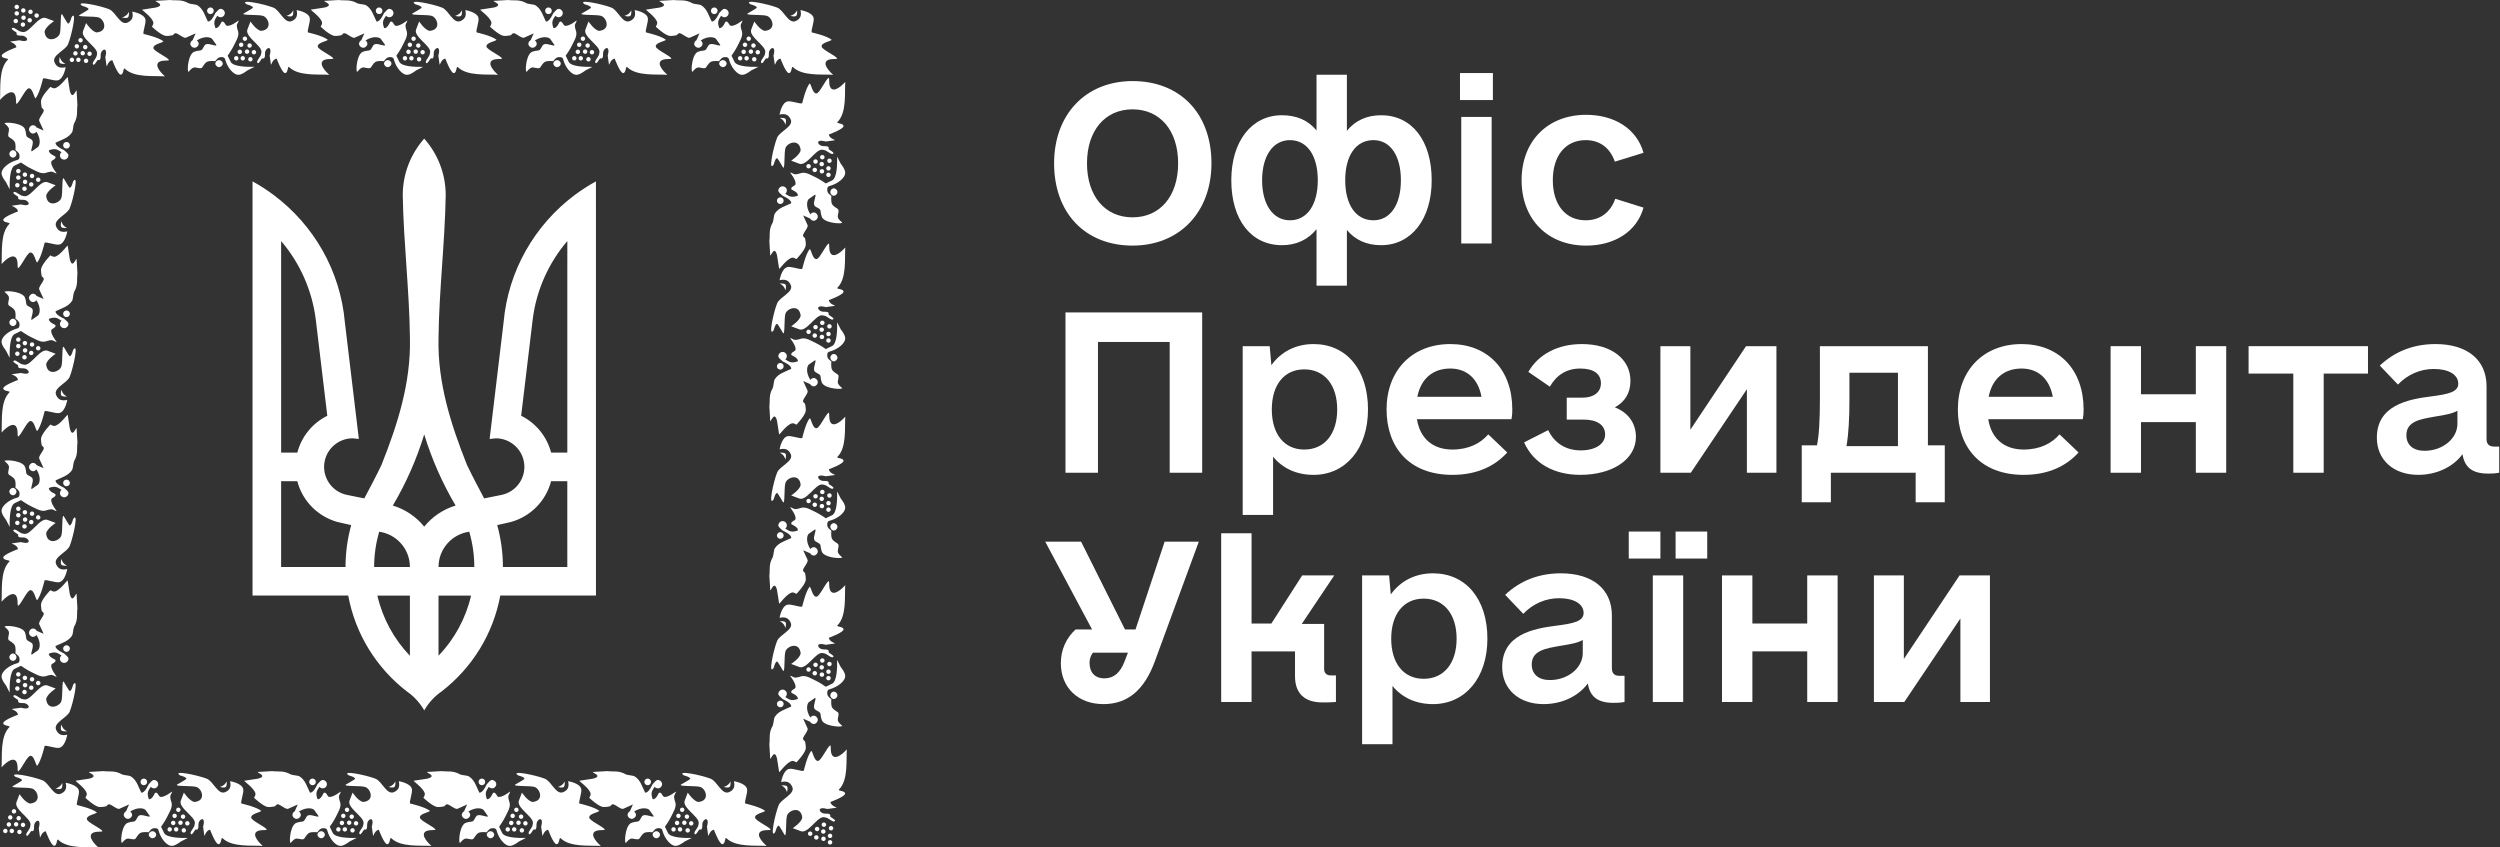 <svg width="177" height="60" viewBox="0 0 177 60" fill="none" xmlns="http://www.w3.org/2000/svg">
<rect x="0" y="0" width="177" height="60" fill="#333333" stroke="none"/>
<path d="M7.252 58.852C7.181 58.648 6.161 58.224 6.148 57.991C6.131 57.708 6.822 57.628 6.859 57.518C6.514 57.234 5.463 57 5.463 57C5.356 56.9 5.664 56.208 5.575 55.941C5.443 55.543 4.651 55.419 4.651 55.419C4.725 55.747 4.695 56.029 4.308 56.194C3.799 56.414 3.469 55.428 3.007 55.245C2.371 54.99 0.513 54.601 1.111 55.01C1.111 55.01 1.588 55.124 1.555 55.258C1.544 55.297 0.921 55.647 0.921 55.647C0.645 55.818 2 55.714 2.3 55.837C2.676 55.991 2.959 56.806 2.138 56.89C1.79 56.85 1.383 56.227 1.383 56.227L1.167 56.795C0.982 57.281 2.118 57.892 2.159 58.338C2.17 58.447 2.108 58.626 2.108 58.626C2.036 58.795 1.741 59.085 1.901 59.177C1.973 59.219 2.115 58.956 2.174 58.876C2.235 58.796 2.305 58.883 2.358 58.819C2.451 58.701 2.388 58.52 2.429 58.365C2.471 58.209 2.617 58.076 2.707 58.114C2.887 58.184 2.742 58.638 2.742 58.638L2.828 59.25C2.851 59.418 2.904 58.903 3.237 58.855C3.237 58.855 3.616 59.878 3.833 59.88C4.06 59.882 4 59.337 4.122 59.456C4.788 60.109 6.157 59.95 6.968 60C6.968 60 6.289 59.43 6.45 59.091C6.585 58.805 7.191 58.922 7.252 58.852ZM3.931 55.829C3.931 55.829 4.238 55.917 4.343 55.829C4.446 55.741 4.411 55.431 4.411 55.431C4.336 55.59 4.223 55.739 3.931 55.829ZM1.378 58.744C1.291 58.744 1.222 58.813 1.222 58.9C1.222 58.988 1.292 59.059 1.378 59.059C1.464 59.059 1.534 58.988 1.534 58.9C1.536 58.813 1.464 58.744 1.378 58.744ZM0.836 58.676C0.751 58.676 0.68 58.745 0.68 58.831C0.68 58.918 0.751 58.989 0.836 58.989C0.924 58.989 0.993 58.918 0.993 58.831C0.993 58.745 0.924 58.676 0.836 58.676ZM0.378 58.676C0.291 58.676 0.221 58.745 0.221 58.831C0.221 58.918 0.291 58.989 0.378 58.989C0.464 58.989 0.535 58.918 0.535 58.831C0.535 58.745 0.464 58.676 0.378 58.676ZM1.629 58.244C1.542 58.244 1.473 58.315 1.473 58.401C1.473 58.488 1.543 58.559 1.629 58.559C1.715 58.559 1.785 58.488 1.785 58.401C1.785 58.315 1.715 58.244 1.629 58.244ZM1.299 58.36C1.299 58.273 1.229 58.204 1.142 58.204C1.056 58.204 0.986 58.273 0.986 58.36C0.986 58.447 1.056 58.517 1.142 58.517C1.229 58.517 1.299 58.446 1.299 58.36ZM0.785 58.373C0.785 58.286 0.715 58.215 0.628 58.215C0.541 58.215 0.472 58.286 0.472 58.373C0.472 58.46 0.542 58.53 0.628 58.53C0.715 58.53 0.785 58.46 0.785 58.373ZM1.48 57.929C1.48 57.842 1.409 57.772 1.324 57.772C1.237 57.772 1.167 57.842 1.167 57.929C1.167 58.017 1.237 58.087 1.324 58.087C1.41 58.086 1.48 58.016 1.48 57.929ZM0.726 57.716C0.64 57.716 0.57 57.788 0.57 57.874C0.57 57.961 0.64 58.031 0.726 58.031C0.813 58.031 0.882 57.961 0.882 57.874C0.882 57.788 0.812 57.716 0.726 57.716ZM1.147 57.443C1.147 57.356 1.077 57.286 0.99 57.286C0.904 57.286 0.833 57.356 0.833 57.443C0.833 57.53 0.904 57.601 0.99 57.601C1.077 57.601 1.147 57.53 1.147 57.443ZM18.889 58.742C18.818 58.538 17.798 58.115 17.784 57.881C17.767 57.597 18.458 57.518 18.495 57.407C18.15 57.125 17.101 56.891 17.101 56.891C16.991 56.79 17.302 56.099 17.212 55.832C17.081 55.432 16.288 55.308 16.288 55.308C16.361 55.637 16.332 55.919 15.945 56.084C15.437 56.303 15.107 55.318 14.644 55.134C14.009 54.882 12.15 54.492 12.748 54.901V54.9C12.748 54.9 13.226 55.013 13.191 55.148C13.182 55.187 12.557 55.537 12.557 55.537C12.282 55.707 13.636 55.603 13.936 55.727C14.312 55.88 14.595 56.694 13.776 56.779C13.428 56.739 13.02 56.116 13.02 56.116L12.803 56.685C12.618 57.17 13.755 57.78 13.796 58.227C13.806 58.336 13.744 58.516 13.744 58.516C13.672 58.685 13.377 58.973 13.538 59.066C13.61 59.109 13.75 58.847 13.811 58.766C13.87 58.687 13.941 58.774 13.993 58.708C14.086 58.591 14.024 58.411 14.065 58.256C14.107 58.099 14.252 57.967 14.343 58.003C14.524 58.075 14.379 58.529 14.379 58.529L14.464 59.139C14.487 59.307 14.541 58.792 14.874 58.744C14.874 58.744 15.251 59.766 15.469 59.767C15.695 59.77 15.637 59.225 15.758 59.346C16.424 59.996 17.792 59.839 18.605 59.889C18.605 59.889 17.925 59.318 18.087 58.979C18.221 58.694 18.826 58.811 18.889 58.742ZM12.858 58.789C12.858 58.877 12.928 58.947 13.014 58.947C13.101 58.947 13.171 58.877 13.171 58.789C13.171 58.702 13.1 58.633 13.014 58.633C12.928 58.633 12.858 58.703 12.858 58.789ZM12.474 58.877C12.56 58.877 12.63 58.807 12.63 58.72C12.63 58.634 12.56 58.563 12.474 58.563C12.386 58.563 12.316 58.634 12.316 58.72C12.316 58.807 12.386 58.877 12.474 58.877ZM12.014 58.564C11.927 58.564 11.857 58.635 11.857 58.721C11.857 58.808 11.927 58.877 12.014 58.877C12.101 58.877 12.171 58.808 12.171 58.721C12.172 58.635 12.101 58.564 12.014 58.564ZM13.264 58.134C13.178 58.134 13.107 58.206 13.107 58.291C13.107 58.378 13.178 58.449 13.264 58.449C13.351 58.449 13.421 58.378 13.421 58.291C13.421 58.206 13.351 58.134 13.264 58.134ZM12.621 58.25C12.621 58.337 12.691 58.405 12.778 58.405C12.866 58.405 12.935 58.337 12.935 58.25C12.935 58.163 12.865 58.092 12.778 58.092C12.692 58.092 12.621 58.163 12.621 58.25ZM12.422 58.263C12.422 58.176 12.351 58.106 12.265 58.106C12.177 58.106 12.108 58.176 12.108 58.263C12.108 58.35 12.178 58.42 12.265 58.42C12.351 58.42 12.422 58.35 12.422 58.263ZM12.96 57.663C12.872 57.663 12.802 57.732 12.802 57.819C12.802 57.906 12.872 57.976 12.96 57.976C13.046 57.976 13.115 57.906 13.115 57.819C13.115 57.732 13.046 57.663 12.96 57.663ZM12.519 57.762C12.519 57.677 12.449 57.607 12.362 57.607C12.274 57.607 12.206 57.677 12.206 57.762C12.206 57.85 12.275 57.92 12.362 57.92C12.448 57.92 12.519 57.85 12.519 57.762ZM12.627 57.178C12.539 57.178 12.47 57.246 12.47 57.333C12.47 57.42 12.539 57.491 12.627 57.491C12.713 57.491 12.783 57.42 12.783 57.333C12.783 57.246 12.713 57.178 12.627 57.178ZM15.979 55.718C16.083 55.63 16.048 55.319 16.048 55.319C15.972 55.48 15.86 55.629 15.566 55.718C15.567 55.718 15.873 55.805 15.979 55.718ZM11.617 58.971L11.404 58.536C11.404 58.536 11.717 58.089 11.831 57.842C11.977 57.522 12.225 57.181 12.15 56.838C12.15 56.838 12.047 56.547 12.053 56.397C12.056 56.28 12.257 56.01 12.15 56.059C12.15 56.059 11.646 56.461 11.359 56.422C11.223 56.404 11.17 56.02 10.969 56.144C10.969 56.144 10.776 56.627 10.541 56.584C10.355 56.103 10.525 55.953 10.674 55.707C10.751 55.8 10.889 55.841 11.005 55.8C11.119 55.759 11.202 55.642 11.203 55.52C11.203 55.364 11.061 55.222 10.903 55.222C10.791 55.208 10.653 55.395 10.521 55.535C10.521 55.535 10.258 56.16 10.002 56.118C9.796 55.707 9.677 55.232 9.276 54.977C9.148 54.893 8.855 54.902 8.654 54.835C8.127 54.53 7.764 54.654 7.33 54.594L6.324 54.653C6.181 54.663 6.648 54.813 6.627 54.952C6.609 55.078 6.284 55.134 6.284 55.134L5.362 55.275C5.282 55.289 6.075 55.8 6.146 56.196C6.164 56.296 6.043 56.481 6.043 56.481C6.043 56.481 6.604 57.022 6.965 57.123C7.147 57.173 7.53 57.084 7.53 57.084C7.53 57.084 7.634 56.941 7.711 56.941C7.897 56.941 8.299 57.344 8.464 57.258L9.139 56.955L8.922 57.441C8.826 57.491 8.761 57.597 8.761 57.707C8.775 57.851 8.911 57.974 9.058 57.974C9.203 57.974 9.34 57.85 9.355 57.707C9.355 57.607 9.301 57.51 9.217 57.457C9.815 57.084 10.237 57.255 10.306 57.349L10.579 57.731C10.748 57.967 10.124 57.635 9.878 57.725C9.691 57.794 9.673 58.138 9.476 58.166C9.476 58.166 9.07 58.196 8.93 58.322C8.556 58.66 8.527 59.776 8.645 59.67C8.645 59.67 8.827 59.445 8.956 59.391C9.16 59.304 9.512 59.541 9.618 59.346C9.618 59.346 9.786 59.065 9.917 58.983C10.111 58.865 10.52 58.926 10.52 58.926C10.52 58.926 10.671 58.716 10.784 58.666C10.921 58.608 11.176 58.619 11.213 58.762C11.388 59.42 11.834 59.885 12.148 59.889C12.406 59.901 12.798 59.581 12.798 59.581L13.304 59.326C12.72 59.338 11.786 59.312 11.617 58.971ZM10.797 58.848C10.668 58.848 10.547 58.956 10.531 59.083C10.532 59.227 10.671 59.356 10.816 59.348C10.947 59.336 11.061 59.216 11.061 59.083C11.046 58.956 10.926 58.848 10.797 58.848ZM9.949 55.358C9.949 55.489 10.055 55.594 10.184 55.594C10.313 55.594 10.42 55.487 10.419 55.358C10.419 55.229 10.313 55.124 10.184 55.123C10.056 55.122 9.949 55.229 9.949 55.358ZM30.831 58.742C30.762 58.538 29.741 58.115 29.728 57.881C29.711 57.597 30.402 57.518 30.439 57.407C30.093 57.125 29.044 56.891 29.044 56.891C28.936 56.79 29.245 56.099 29.156 55.832C29.024 55.432 28.231 55.308 28.231 55.308C28.304 55.637 28.275 55.919 27.889 56.084C27.38 56.303 27.05 55.318 26.588 55.134C25.953 54.882 24.095 54.492 24.692 54.901V54.9C24.692 54.9 25.17 55.013 25.136 55.148C25.125 55.187 24.502 55.537 24.502 55.537C24.226 55.707 25.582 55.603 25.881 55.727C26.255 55.88 26.541 56.694 25.719 56.779C25.371 56.739 24.964 56.116 24.964 56.116L24.747 56.685C24.562 57.17 25.698 57.78 25.74 58.227C25.75 58.336 25.689 58.516 25.689 58.516C25.616 58.685 25.321 58.973 25.482 59.066C25.553 59.109 25.694 58.847 25.754 58.766C25.815 58.687 25.885 58.774 25.937 58.708C26.03 58.591 25.968 58.411 26.01 58.256C26.051 58.099 26.196 57.967 26.288 58.003C26.468 58.075 26.323 58.529 26.323 58.529L26.41 59.14C26.433 59.309 26.487 58.794 26.82 58.745C26.82 58.745 27.197 59.768 27.415 59.769C27.64 59.771 27.581 59.227 27.704 59.346C28.369 59.998 29.738 59.84 30.549 59.891C30.549 59.891 29.869 59.32 30.032 58.981C30.165 58.694 30.77 58.811 30.831 58.742ZM24.801 58.789C24.801 58.877 24.872 58.947 24.959 58.947C25.044 58.947 25.116 58.877 25.116 58.789C25.116 58.702 25.044 58.633 24.959 58.633C24.872 58.633 24.801 58.703 24.801 58.789ZM24.416 58.877C24.502 58.877 24.573 58.807 24.573 58.72C24.573 58.634 24.502 58.563 24.416 58.563C24.329 58.563 24.258 58.634 24.258 58.72C24.258 58.807 24.329 58.877 24.416 58.877ZM23.958 58.564C23.871 58.564 23.801 58.635 23.801 58.721C23.801 58.808 23.872 58.877 23.958 58.877C24.044 58.877 24.114 58.808 24.114 58.721C24.114 58.635 24.044 58.564 23.958 58.564ZM25.208 58.134C25.121 58.134 25.051 58.206 25.051 58.291C25.051 58.378 25.121 58.449 25.208 58.449C25.294 58.449 25.365 58.378 25.365 58.291C25.365 58.206 25.294 58.134 25.208 58.134ZM24.565 58.25C24.565 58.337 24.636 58.405 24.722 58.405C24.808 58.405 24.879 58.337 24.879 58.25C24.879 58.163 24.808 58.092 24.722 58.092C24.636 58.092 24.565 58.163 24.565 58.25ZM24.365 58.263C24.365 58.176 24.294 58.106 24.208 58.106C24.121 58.106 24.052 58.176 24.052 58.263C24.052 58.35 24.122 58.42 24.208 58.42C24.294 58.42 24.365 58.35 24.365 58.263ZM24.903 57.663C24.817 57.663 24.745 57.732 24.745 57.819C24.745 57.906 24.816 57.976 24.903 57.976C24.99 57.976 25.06 57.906 25.06 57.819C25.06 57.732 24.989 57.663 24.903 57.663ZM24.462 57.762C24.462 57.677 24.392 57.607 24.305 57.607C24.219 57.607 24.148 57.677 24.148 57.762C24.148 57.85 24.219 57.92 24.305 57.92C24.392 57.92 24.462 57.85 24.462 57.762ZM24.57 57.178C24.483 57.178 24.413 57.246 24.413 57.333C24.413 57.42 24.484 57.491 24.57 57.491C24.656 57.491 24.727 57.42 24.727 57.333C24.727 57.246 24.656 57.178 24.57 57.178ZM27.51 55.718C27.51 55.718 27.817 55.805 27.922 55.718C28.026 55.63 27.991 55.319 27.991 55.319C27.915 55.48 27.802 55.629 27.51 55.718ZM23.561 58.971L23.347 58.536C23.347 58.536 23.661 58.089 23.774 57.842C23.921 57.522 24.168 57.181 24.093 56.838C24.093 56.838 23.989 56.547 23.995 56.397C23.998 56.28 24.199 56.01 24.093 56.059C24.093 56.059 23.588 56.461 23.3 56.422C23.165 56.404 23.112 56.02 22.91 56.144C22.91 56.144 22.717 56.627 22.483 56.584C22.296 56.103 22.467 55.953 22.616 55.707C22.693 55.8 22.832 55.841 22.946 55.8C23.063 55.761 23.147 55.643 23.147 55.521C23.147 55.365 23.004 55.222 22.847 55.222C22.735 55.209 22.597 55.396 22.465 55.536C22.465 55.536 22.201 56.16 21.946 56.119C21.741 55.708 21.62 55.233 21.219 54.977C21.09 54.894 20.797 54.903 20.597 54.836C20.071 54.531 19.707 54.655 19.272 54.595L18.268 54.654C18.125 54.663 18.592 54.814 18.57 54.952C18.553 55.079 18.227 55.135 18.227 55.135L17.305 55.276C17.225 55.29 18.017 55.8 18.09 56.196C18.108 56.297 17.986 56.482 17.986 56.482C17.986 56.482 18.548 57.023 18.909 57.124C19.091 57.174 19.473 57.085 19.473 57.085C19.473 57.085 19.578 56.942 19.654 56.942C19.841 56.941 20.241 57.345 20.407 57.259L21.082 56.956L20.866 57.442C20.769 57.492 20.704 57.597 20.704 57.708C20.718 57.852 20.854 57.975 21.001 57.975C21.147 57.975 21.284 57.851 21.298 57.708C21.298 57.608 21.245 57.51 21.16 57.458C21.759 57.085 22.18 57.255 22.249 57.35L22.522 57.732C22.692 57.968 22.067 57.636 21.822 57.725C21.635 57.795 21.616 58.139 21.42 58.167C21.42 58.167 21.014 58.197 20.873 58.323C20.499 58.66 20.47 59.777 20.588 59.671C20.588 59.671 20.771 59.446 20.9 59.392C21.104 59.305 21.456 59.541 21.562 59.346C21.562 59.346 21.73 59.065 21.86 58.984C22.054 58.866 22.465 58.927 22.465 58.927C22.465 58.927 22.617 58.717 22.73 58.667C22.866 58.608 23.121 58.62 23.159 58.763C23.333 59.421 23.779 59.886 24.093 59.89C24.351 59.902 24.743 59.582 24.743 59.582L25.248 59.327C24.663 59.338 23.728 59.312 23.561 58.971ZM22.74 58.848C22.612 58.848 22.49 58.956 22.475 59.083C22.476 59.227 22.615 59.356 22.759 59.348C22.891 59.336 23.003 59.216 23.004 59.083C22.989 58.956 22.869 58.848 22.74 58.848ZM21.892 55.358C21.892 55.489 21.998 55.594 22.127 55.594C22.257 55.594 22.363 55.487 22.363 55.358C22.362 55.229 22.256 55.124 22.127 55.123C21.998 55.122 21.892 55.229 21.892 55.358ZM42.821 58.742C42.751 58.538 41.732 58.115 41.717 57.881C41.701 57.597 42.391 57.518 42.429 57.407C42.083 57.125 41.032 56.891 41.032 56.891C40.925 56.79 41.234 56.099 41.145 55.832C41.014 55.432 40.221 55.308 40.221 55.308C40.295 55.637 40.266 55.919 39.879 56.084C39.371 56.303 39.041 55.318 38.579 55.134C37.943 54.882 36.086 54.492 36.683 54.901V54.9C36.683 54.9 37.162 55.013 37.127 55.148C37.116 55.187 36.494 55.537 36.494 55.537C36.217 55.707 37.573 55.603 37.872 55.727C38.247 55.88 38.531 56.694 37.711 56.779C37.363 56.739 36.954 56.116 36.954 56.116L36.738 56.685C36.554 57.17 37.689 57.78 37.731 58.227C37.741 58.336 37.679 58.516 37.679 58.516C37.605 58.685 37.312 58.973 37.472 59.066C37.544 59.109 37.684 58.847 37.745 58.766C37.806 58.687 37.874 58.774 37.927 58.708C38.019 58.591 37.958 58.411 38 58.256C38.042 58.099 38.187 57.967 38.278 58.003C38.458 58.075 38.312 58.529 38.312 58.529L38.399 59.14C38.422 59.309 38.476 58.794 38.808 58.745C38.808 58.745 39.186 59.768 39.404 59.769C39.629 59.771 39.57 59.227 39.692 59.346C40.358 59.998 41.727 59.84 42.539 59.891C42.539 59.891 41.858 59.32 42.021 58.981C42.154 58.694 42.76 58.811 42.821 58.742ZM36.791 58.789C36.791 58.877 36.862 58.947 36.949 58.947C37.036 58.947 37.106 58.877 37.106 58.789C37.106 58.702 37.036 58.633 36.949 58.633C36.862 58.633 36.791 58.703 36.791 58.789ZM36.406 58.877C36.493 58.877 36.564 58.807 36.564 58.72C36.564 58.634 36.493 58.563 36.406 58.563C36.32 58.563 36.249 58.634 36.249 58.72C36.249 58.807 36.321 58.877 36.406 58.877ZM35.948 58.564C35.861 58.564 35.791 58.635 35.791 58.721C35.791 58.808 35.861 58.877 35.948 58.877C36.036 58.877 36.105 58.808 36.105 58.721C36.105 58.635 36.036 58.564 35.948 58.564ZM37.198 58.134C37.111 58.134 37.042 58.206 37.042 58.291C37.042 58.378 37.111 58.449 37.198 58.449C37.285 58.449 37.356 58.378 37.356 58.291C37.356 58.206 37.285 58.134 37.198 58.134ZM36.554 58.25C36.554 58.337 36.625 58.405 36.712 58.405C36.8 58.405 36.869 58.337 36.869 58.25C36.869 58.163 36.8 58.092 36.712 58.092C36.625 58.092 36.554 58.163 36.554 58.25ZM36.355 58.263C36.355 58.176 36.285 58.106 36.198 58.106C36.111 58.106 36.04 58.176 36.04 58.263C36.04 58.35 36.111 58.42 36.198 58.42C36.285 58.42 36.355 58.35 36.355 58.263ZM36.894 57.663C36.806 57.663 36.736 57.732 36.736 57.819C36.736 57.906 36.806 57.976 36.894 57.976C36.981 57.976 37.051 57.906 37.051 57.819C37.05 57.732 36.98 57.663 36.894 57.663ZM36.452 57.762C36.452 57.677 36.382 57.607 36.295 57.607C36.208 57.607 36.137 57.677 36.137 57.762C36.137 57.85 36.208 57.92 36.295 57.92C36.382 57.92 36.452 57.85 36.452 57.762ZM36.559 57.178C36.473 57.178 36.403 57.246 36.403 57.333C36.403 57.42 36.473 57.491 36.559 57.491C36.647 57.491 36.717 57.42 36.717 57.333C36.717 57.246 36.647 57.178 36.559 57.178ZM39.5 55.718C39.5 55.718 39.806 55.805 39.913 55.718C40.015 55.63 39.981 55.319 39.981 55.319C39.907 55.48 39.793 55.629 39.5 55.718ZM35.552 58.971L35.338 58.536C35.338 58.536 35.652 58.089 35.765 57.842C35.91 57.522 36.159 57.181 36.083 56.838C36.083 56.838 35.981 56.547 35.985 56.397C35.989 56.28 36.19 56.01 36.083 56.059C36.083 56.059 35.58 56.461 35.291 56.422C35.156 56.404 35.101 56.02 34.901 56.144C34.901 56.144 34.708 56.627 34.475 56.584C34.288 56.103 34.458 55.953 34.607 55.707C34.684 55.8 34.822 55.841 34.937 55.8C35.052 55.759 35.135 55.642 35.137 55.52C35.137 55.364 34.993 55.222 34.837 55.222C34.725 55.208 34.586 55.395 34.455 55.535C34.455 55.535 34.191 56.16 33.935 56.118C33.73 55.707 33.61 55.232 33.209 54.977C33.081 54.893 32.788 54.902 32.587 54.835C32.061 54.53 31.696 54.654 31.262 54.594L30.257 54.653C30.114 54.663 30.581 54.813 30.561 54.952C30.542 55.078 30.217 55.134 30.217 55.134L29.295 55.275C29.215 55.289 30.007 55.8 30.079 56.196C30.098 56.297 29.977 56.482 29.977 56.482C29.977 56.482 30.538 57.023 30.899 57.124C31.081 57.174 31.463 57.085 31.463 57.085C31.463 57.085 31.568 56.942 31.644 56.942C31.83 56.941 32.232 57.345 32.398 57.259L33.073 56.956L32.856 57.442C32.759 57.492 32.694 57.597 32.694 57.708C32.708 57.852 32.845 57.975 32.991 57.975C33.139 57.975 33.275 57.851 33.289 57.708C33.289 57.608 33.236 57.51 33.151 57.458C33.75 57.085 34.172 57.255 34.24 57.35L34.512 57.732C34.682 57.968 34.058 57.636 33.813 57.725C33.625 57.795 33.608 58.139 33.41 58.167C33.41 58.167 33.003 58.197 32.864 58.323C32.49 58.66 32.46 59.777 32.578 59.671C32.578 59.671 32.761 59.446 32.89 59.392C33.094 59.305 33.446 59.541 33.551 59.346C33.551 59.346 33.719 59.065 33.849 58.984C34.044 58.866 34.454 58.927 34.454 58.927C34.454 58.927 34.605 58.717 34.719 58.667C34.854 58.608 35.111 58.62 35.147 58.763C35.321 59.421 35.768 59.886 36.082 59.89C36.34 59.902 36.732 59.582 36.732 59.582L37.238 59.327C36.653 59.338 35.72 59.312 35.552 58.971ZM34.73 58.848C34.601 58.848 34.48 58.956 34.464 59.083C34.464 59.227 34.603 59.356 34.749 59.348C34.88 59.336 34.993 59.216 34.993 59.083C34.978 58.956 34.859 58.848 34.73 58.848ZM33.883 55.358C33.883 55.489 33.989 55.594 34.118 55.594C34.247 55.594 34.352 55.487 34.352 55.358C34.352 55.229 34.247 55.124 34.118 55.123C33.989 55.122 33.883 55.229 33.883 55.358ZM54.562 58.742C54.49 58.538 53.472 58.115 53.457 57.881C53.441 57.597 54.132 57.518 54.168 57.407C53.823 57.125 52.772 56.891 52.772 56.891C52.664 56.79 52.974 56.099 52.885 55.832C52.754 55.432 51.96 55.308 51.96 55.308C52.034 55.637 52.005 55.919 51.617 56.084C51.11 56.303 50.779 55.318 50.318 55.134C49.683 54.882 47.824 54.492 48.421 54.901V54.9C48.421 54.9 48.901 55.013 48.865 55.148C48.857 55.187 48.23 55.537 48.23 55.537C47.957 55.707 49.312 55.603 49.61 55.727C49.986 55.88 50.27 56.694 49.449 56.779C49.101 56.739 48.693 56.116 48.693 56.116L48.477 56.685C48.292 57.17 49.428 57.78 49.469 58.227C49.48 58.336 49.418 58.516 49.418 58.516C49.345 58.685 49.05 58.973 49.21 59.066C49.284 59.109 49.423 58.847 49.483 58.766C49.543 58.687 49.614 58.774 49.667 58.708C49.759 58.591 49.697 58.411 49.739 58.256C49.78 58.099 49.925 57.967 50.017 58.003C50.197 58.075 50.052 58.529 50.052 58.529L50.137 59.14C50.161 59.309 50.215 58.794 50.547 58.745C50.547 58.745 50.925 59.768 51.142 59.769C51.368 59.771 51.309 59.227 51.431 59.346C52.097 59.998 53.465 59.84 54.278 59.891C54.278 59.891 53.597 59.32 53.76 58.981C53.895 58.694 54.498 58.811 54.562 58.742ZM48.53 58.789C48.53 58.877 48.601 58.947 48.688 58.947C48.774 58.947 48.846 58.877 48.846 58.789C48.846 58.702 48.774 58.633 48.688 58.633C48.601 58.633 48.53 58.703 48.53 58.789ZM48.145 58.877C48.231 58.877 48.303 58.807 48.303 58.72C48.303 58.634 48.231 58.563 48.145 58.563C48.058 58.563 47.988 58.634 47.988 58.72C47.989 58.807 48.059 58.877 48.145 58.877ZM47.687 58.564C47.601 58.564 47.53 58.635 47.53 58.721C47.53 58.808 47.601 58.877 47.687 58.877C47.774 58.877 47.845 58.808 47.845 58.721C47.845 58.635 47.774 58.564 47.687 58.564ZM48.938 58.134C48.851 58.134 48.781 58.206 48.781 58.291C48.781 58.378 48.851 58.449 48.938 58.449C49.025 58.449 49.095 58.378 49.095 58.291C49.095 58.206 49.025 58.134 48.938 58.134ZM48.295 58.25C48.295 58.337 48.365 58.405 48.451 58.405C48.539 58.405 48.608 58.337 48.608 58.25C48.608 58.163 48.539 58.092 48.451 58.092C48.364 58.092 48.295 58.163 48.295 58.25ZM48.095 58.263C48.095 58.176 48.025 58.106 47.938 58.106C47.851 58.106 47.78 58.176 47.78 58.263C47.78 58.35 47.851 58.42 47.938 58.42C48.025 58.42 48.095 58.35 48.095 58.263ZM48.633 57.663C48.546 57.663 48.476 57.732 48.476 57.819C48.476 57.906 48.546 57.976 48.633 57.976C48.719 57.976 48.791 57.906 48.791 57.819C48.79 57.732 48.718 57.663 48.633 57.663ZM48.191 57.762C48.191 57.677 48.121 57.607 48.035 57.607C47.947 57.607 47.877 57.677 47.877 57.762C47.877 57.85 47.947 57.92 48.035 57.92C48.121 57.92 48.191 57.85 48.191 57.762ZM48.298 57.178C48.211 57.178 48.142 57.246 48.142 57.333C48.142 57.42 48.211 57.491 48.298 57.491C48.384 57.491 48.455 57.42 48.455 57.333C48.455 57.246 48.386 57.178 48.298 57.178ZM51.652 55.718C51.755 55.63 51.72 55.319 51.72 55.319C51.646 55.48 51.532 55.629 51.239 55.718C51.239 55.718 51.548 55.805 51.652 55.718ZM46.469 58.848C46.341 58.848 46.22 58.956 46.204 59.083C46.205 59.227 46.343 59.356 46.488 59.348C46.62 59.336 46.733 59.216 46.733 59.083C46.718 58.956 46.598 58.848 46.469 58.848ZM47.292 58.971L47.077 58.536C47.077 58.536 47.391 58.089 47.504 57.842C47.65 57.522 47.899 57.181 47.823 56.838C47.823 56.838 47.72 56.547 47.724 56.397C47.73 56.28 47.929 56.01 47.823 56.059C47.823 56.059 47.319 56.461 47.031 56.422C46.895 56.404 46.841 56.02 46.641 56.144C46.641 56.144 46.447 56.627 46.213 56.584C46.026 56.103 46.198 55.953 46.346 55.707C46.423 55.8 46.562 55.841 46.677 55.8C46.792 55.759 46.875 55.642 46.877 55.52C46.877 55.364 46.734 55.222 46.576 55.222C46.464 55.208 46.325 55.395 46.193 55.535C46.193 55.535 45.931 56.16 45.675 56.118C45.469 55.707 45.35 55.232 44.948 54.977C44.82 54.893 44.528 54.902 44.326 54.835C43.801 54.53 43.435 54.654 43.001 54.594L41.997 54.653C41.854 54.663 42.321 54.813 42.3 54.952C42.282 55.078 41.956 55.134 41.956 55.134L41.034 55.275C40.955 55.289 41.746 55.8 41.819 56.196C41.837 56.296 41.716 56.481 41.716 56.481C41.716 56.481 42.277 57.022 42.638 57.123C42.82 57.173 43.202 57.084 43.202 57.084C43.202 57.084 43.306 56.941 43.383 56.941C43.57 56.941 43.971 57.344 44.136 57.258L44.812 56.955L44.595 57.441C44.498 57.491 44.434 57.597 44.432 57.707C44.448 57.851 44.583 57.974 44.73 57.974C44.876 57.974 45.013 57.85 45.028 57.707C45.028 57.607 44.973 57.51 44.89 57.457C45.488 57.084 45.91 57.255 45.977 57.349L46.252 57.731C46.421 57.967 45.798 57.635 45.552 57.725C45.365 57.794 45.347 58.138 45.149 58.166C45.149 58.166 44.742 58.196 44.602 58.322C44.228 58.66 44.2 59.776 44.318 59.67C44.318 59.67 44.5 59.445 44.627 59.391C44.831 59.304 45.184 59.541 45.29 59.346C45.29 59.346 45.459 59.065 45.588 58.983C45.784 58.865 46.192 58.926 46.192 58.926C46.192 58.926 46.345 58.716 46.458 58.666C46.593 58.608 46.848 58.619 46.885 58.762C47.06 59.42 47.508 59.885 47.822 59.889C48.078 59.901 48.471 59.581 48.471 59.581L48.976 59.326C48.392 59.338 47.459 59.312 47.292 58.971ZM45.621 55.358C45.621 55.489 45.728 55.594 45.858 55.594C45.987 55.594 46.092 55.487 46.092 55.358C46.092 55.229 45.987 55.124 45.858 55.123C45.727 55.122 45.621 55.229 45.621 55.358ZM6.852 2.296C6.503 2.256 6.097 1.632 6.097 1.632L5.88 2.201C5.695 2.687 6.832 3.297 6.873 3.743C6.882 3.852 6.822 4.031 6.822 4.031C6.749 4.2 6.455 4.49 6.614 4.582C6.686 4.623 6.827 4.363 6.888 4.282C6.947 4.201 7.018 4.288 7.07 4.223C7.163 4.106 7.101 3.925 7.142 3.77C7.183 3.614 7.329 3.482 7.42 3.518C7.6 3.589 7.455 4.043 7.455 4.043L7.541 4.655C7.564 4.824 7.617 4.308 7.951 4.26C7.951 4.26 8.328 5.283 8.546 5.285C8.772 5.286 8.713 4.742 8.834 4.862C9.5 5.513 10.869 5.354 11.681 5.406C11.681 5.406 11.001 4.835 11.162 4.496C11.299 4.21 11.902 4.327 11.965 4.259C11.895 4.054 10.875 3.631 10.861 3.398C10.844 3.114 11.536 3.034 11.572 2.924C11.227 2.641 10.176 2.407 10.176 2.407C10.068 2.306 10.377 1.616 10.289 1.348C10.157 0.948 9.364 0.825 9.364 0.825C9.439 1.152 9.409 1.434 9.022 1.601C8.513 1.819 8.183 0.834 7.722 0.65C7.085 0.398 5.226 0.008 5.824 0.417C5.824 0.417 6.301 0.531 6.268 0.665C6.258 0.704 5.633 1.056 5.633 1.056C5.358 1.225 6.712 1.122 7.012 1.244C7.389 1.396 7.673 2.21 6.852 2.296ZM9.056 1.234C9.16 1.146 9.125 0.836 9.125 0.836C9.05 0.997 8.938 1.145 8.642 1.234C8.642 1.234 8.951 1.323 9.056 1.234ZM6.092 4.463C6.178 4.463 6.248 4.394 6.248 4.307C6.248 4.22 6.178 4.151 6.092 4.151C6.005 4.151 5.935 4.22 5.935 4.307C5.935 4.394 6.005 4.463 6.092 4.463ZM5.706 4.236C5.706 4.151 5.636 4.08 5.549 4.08C5.462 4.08 5.392 4.151 5.392 4.236C5.392 4.323 5.462 4.394 5.549 4.394C5.636 4.394 5.706 4.323 5.706 4.236ZM4.934 4.236C4.934 4.323 5.005 4.394 5.091 4.394C5.177 4.394 5.248 4.323 5.248 4.236C5.248 4.151 5.177 4.08 5.091 4.08C5.005 4.08 4.934 4.151 4.934 4.236ZM6.499 3.807C6.499 3.72 6.428 3.651 6.342 3.651C6.255 3.651 6.185 3.721 6.185 3.807C6.185 3.893 6.255 3.963 6.342 3.963C6.428 3.964 6.499 3.894 6.499 3.807ZM5.855 3.922C5.942 3.922 6.012 3.851 6.012 3.765C6.012 3.679 5.942 3.609 5.855 3.609C5.769 3.609 5.699 3.679 5.699 3.765C5.698 3.852 5.769 3.922 5.855 3.922ZM5.341 3.935C5.427 3.935 5.498 3.865 5.498 3.778C5.498 3.692 5.427 3.622 5.341 3.622C5.254 3.622 5.184 3.692 5.184 3.778C5.184 3.865 5.254 3.935 5.341 3.935ZM6.193 3.335C6.193 3.248 6.122 3.178 6.035 3.178C5.949 3.178 5.879 3.248 5.879 3.335C5.879 3.421 5.949 3.492 6.035 3.492C6.122 3.492 6.193 3.421 6.193 3.335ZM5.439 3.436C5.525 3.436 5.596 3.365 5.596 3.28C5.596 3.193 5.525 3.123 5.439 3.123C5.351 3.123 5.282 3.193 5.282 3.28C5.282 3.365 5.351 3.436 5.439 3.436ZM5.702 3.006C5.789 3.006 5.859 2.935 5.859 2.849C5.859 2.762 5.789 2.693 5.702 2.693C5.615 2.693 5.546 2.763 5.546 2.849C5.546 2.935 5.615 3.006 5.702 3.006ZM18.489 2.185C18.14 2.146 17.733 1.521 17.733 1.521L17.516 2.089C17.331 2.575 18.467 3.186 18.509 3.631C18.519 3.741 18.457 3.92 18.457 3.92C18.384 4.09 18.09 4.378 18.25 4.471C18.323 4.513 18.463 4.252 18.523 4.171C18.583 4.091 18.653 4.178 18.705 4.113C18.798 3.995 18.736 3.814 18.777 3.658C18.819 3.503 18.965 3.371 19.056 3.407C19.236 3.478 19.091 3.933 19.091 3.933L19.177 4.544C19.2 4.712 19.254 4.197 19.586 4.149C19.586 4.149 19.964 5.172 20.183 5.175C20.408 5.176 20.349 4.633 20.47 4.752C21.137 5.403 22.505 5.244 23.317 5.296C23.317 5.296 22.638 4.725 22.799 4.386C22.935 4.1 23.538 4.217 23.6 4.149C23.529 3.944 22.51 3.521 22.496 3.288C22.479 3.004 23.171 2.925 23.207 2.814C22.861 2.531 21.812 2.298 21.812 2.298C21.705 2.197 22.013 1.506 21.924 1.238C21.793 0.838 20.999 0.714 20.999 0.714C21.073 1.042 21.044 1.325 20.658 1.492C20.149 1.71 19.819 0.725 19.357 0.54C18.722 0.288 16.863 -0.102 17.46 0.305C17.46 0.305 17.939 0.419 17.904 0.553C17.894 0.593 17.269 0.944 17.269 0.944C16.993 1.113 18.349 1.01 18.648 1.132C19.024 1.286 19.308 2.1 18.489 2.185ZM17.727 4.353C17.814 4.353 17.884 4.282 17.884 4.196C17.884 4.109 17.813 4.039 17.727 4.039C17.641 4.039 17.571 4.11 17.571 4.196C17.571 4.282 17.641 4.353 17.727 4.353ZM17.187 4.283C17.272 4.283 17.343 4.213 17.343 4.127C17.343 4.04 17.272 3.969 17.187 3.969C17.1 3.969 17.029 4.04 17.029 4.127C17.028 4.213 17.1 4.283 17.187 4.283ZM16.727 3.969C16.641 3.969 16.57 4.04 16.57 4.127C16.57 4.213 16.641 4.283 16.727 4.283C16.814 4.283 16.884 4.213 16.884 4.127C16.884 4.04 16.814 3.969 16.727 3.969ZM18.135 3.697C18.135 3.61 18.064 3.54 17.978 3.54C17.892 3.54 17.821 3.611 17.821 3.697C17.821 3.783 17.892 3.853 17.978 3.853C18.064 3.853 18.135 3.783 18.135 3.697ZM17.492 3.811C17.578 3.811 17.648 3.741 17.648 3.655C17.648 3.568 17.578 3.498 17.492 3.498C17.405 3.498 17.334 3.568 17.334 3.655C17.334 3.742 17.405 3.811 17.492 3.811ZM17.135 3.669C17.135 3.583 17.064 3.511 16.977 3.511C16.89 3.511 16.82 3.583 16.82 3.669C16.82 3.755 16.89 3.826 16.977 3.826C17.064 3.826 17.135 3.755 17.135 3.669ZM17.828 3.225C17.828 3.138 17.759 3.068 17.672 3.068C17.585 3.068 17.515 3.139 17.515 3.225C17.515 3.311 17.586 3.381 17.672 3.381C17.759 3.381 17.828 3.311 17.828 3.225ZM17.075 3.326C17.161 3.326 17.232 3.256 17.232 3.17C17.232 3.084 17.161 3.013 17.075 3.013C16.988 3.013 16.918 3.084 16.918 3.17C16.918 3.256 16.988 3.326 17.075 3.326ZM17.339 2.897C17.425 2.897 17.496 2.826 17.496 2.74C17.496 2.653 17.425 2.584 17.339 2.584C17.252 2.584 17.181 2.653 17.181 2.74C17.181 2.826 17.252 2.897 17.339 2.897ZM20.692 1.124C20.795 1.036 20.761 0.726 20.761 0.726C20.685 0.886 20.573 1.035 20.279 1.124C20.279 1.124 20.587 1.212 20.692 1.124ZM10.86 1.604C10.878 1.703 10.757 1.888 10.757 1.888C10.757 1.888 11.318 2.43 11.679 2.529C11.861 2.579 12.243 2.49 12.243 2.49C12.243 2.49 12.348 2.348 12.424 2.348C12.611 2.348 13.012 2.75 13.176 2.665L13.852 2.362L13.635 2.848C13.539 2.898 13.473 3.004 13.473 3.113C13.488 3.259 13.623 3.381 13.771 3.381C13.916 3.381 14.052 3.258 14.068 3.113C14.068 3.014 14.014 2.916 13.93 2.864C14.529 2.49 14.95 2.66 15.019 2.756L15.292 3.138C15.462 3.374 14.837 3.041 14.592 3.132C14.405 3.201 14.387 3.544 14.19 3.572C14.19 3.572 13.783 3.602 13.644 3.729C13.269 4.065 13.241 5.183 13.359 5.076C13.359 5.076 13.542 4.851 13.671 4.796C13.875 4.711 14.226 4.946 14.332 4.752C14.332 4.752 14.5 4.469 14.631 4.391C14.825 4.272 15.235 4.333 15.235 4.333C15.235 4.333 15.386 4.122 15.5 4.073C15.636 4.014 15.891 4.027 15.928 4.17C16.103 4.829 16.549 5.294 16.863 5.298C17.12 5.309 17.512 4.987 17.512 4.987L18.02 4.732C17.434 4.743 16.5 4.718 16.332 4.376L16.118 3.942C16.118 3.942 16.432 3.496 16.545 3.248C16.691 2.929 16.94 2.587 16.864 2.244C16.864 2.244 16.762 1.953 16.766 1.804C16.77 1.687 16.971 1.417 16.864 1.466C16.864 1.466 16.36 1.869 16.072 1.828C15.936 1.81 15.883 1.427 15.683 1.55C15.683 1.55 15.489 2.032 15.256 1.989C15.07 1.51 15.239 1.358 15.388 1.112C15.465 1.206 15.603 1.246 15.718 1.205C15.834 1.164 15.918 1.048 15.918 0.925C15.918 0.769 15.775 0.627 15.619 0.627C15.506 0.614 15.369 0.801 15.237 0.94C15.237 0.94 14.973 1.566 14.716 1.522C14.511 1.112 14.392 0.637 13.991 0.382C13.862 0.3 13.57 0.307 13.368 0.239C12.842 -0.067 12.478 0.06 12.044 0L11.039 0.059C10.896 0.067 11.364 0.217 11.343 0.357C11.322 0.488 10.997 0.54 10.997 0.54L10.075 0.682C9.995 0.695 10.787 1.207 10.86 1.604ZM15.51 4.254C15.381 4.254 15.26 4.36 15.244 4.489C15.244 4.633 15.385 4.762 15.528 4.753C15.66 4.743 15.774 4.62 15.774 4.489C15.76 4.361 15.639 4.254 15.51 4.254ZM14.899 0.999C15.028 0.999 15.133 0.892 15.133 0.764C15.133 0.634 15.027 0.528 14.899 0.527C14.769 0.527 14.662 0.632 14.662 0.764V0.765C14.662 0.895 14.768 0.999 14.899 0.999ZM30.43 2.185C30.083 2.147 29.676 1.521 29.676 1.521L29.459 2.089C29.274 2.575 30.412 3.186 30.453 3.631C30.462 3.741 30.4 3.92 30.4 3.92C30.328 4.09 30.034 4.378 30.194 4.471C30.267 4.513 30.406 4.252 30.466 4.171C30.526 4.091 30.597 4.178 30.65 4.113C30.742 3.995 30.681 3.814 30.722 3.658C30.763 3.503 30.908 3.371 30.999 3.407C31.18 3.478 31.034 3.933 31.034 3.933L31.12 4.544C31.143 4.712 31.198 4.197 31.529 4.149C31.529 4.149 31.906 5.172 32.126 5.175C32.351 5.176 32.291 4.633 32.414 4.752C33.081 5.403 34.448 5.244 35.26 5.296C35.26 5.296 34.581 4.725 34.742 4.386C34.879 4.1 35.482 4.217 35.544 4.149C35.474 3.944 34.454 3.521 34.441 3.288C34.423 3.004 35.114 2.925 35.151 2.814C34.805 2.531 33.756 2.298 33.756 2.298C33.648 2.197 33.956 1.506 33.868 1.238C33.736 0.838 32.944 0.714 32.944 0.714C33.018 1.042 32.988 1.325 32.602 1.492C32.093 1.71 31.763 0.725 31.302 0.54C30.667 0.288 28.807 -0.102 29.406 0.305C29.406 0.305 29.883 0.419 29.85 0.553C29.839 0.593 29.215 0.944 29.215 0.944C28.939 1.113 30.295 1.01 30.593 1.132C30.968 1.286 31.252 2.1 30.43 2.185ZM29.67 4.353C29.758 4.353 29.828 4.282 29.828 4.196C29.828 4.109 29.757 4.039 29.67 4.039C29.584 4.039 29.514 4.11 29.514 4.196C29.514 4.282 29.584 4.353 29.67 4.353ZM29.129 4.283C29.215 4.283 29.286 4.213 29.286 4.127C29.286 4.04 29.215 3.969 29.129 3.969C29.042 3.969 28.972 4.04 28.972 4.127C28.972 4.213 29.043 4.283 29.129 4.283ZM28.672 3.969C28.584 3.969 28.515 4.04 28.515 4.127C28.515 4.213 28.585 4.283 28.672 4.283C28.758 4.283 28.829 4.213 28.829 4.127C28.828 4.04 28.758 3.969 28.672 3.969ZM30.079 3.697C30.079 3.61 30.008 3.54 29.922 3.54C29.835 3.54 29.764 3.611 29.764 3.697C29.764 3.783 29.835 3.853 29.922 3.853C30.008 3.853 30.079 3.783 30.079 3.697ZM29.435 3.811C29.522 3.811 29.592 3.741 29.592 3.655C29.592 3.568 29.521 3.498 29.435 3.498C29.348 3.498 29.278 3.568 29.278 3.655C29.278 3.742 29.348 3.811 29.435 3.811ZM29.078 3.669C29.078 3.583 29.007 3.511 28.921 3.511C28.834 3.511 28.764 3.583 28.764 3.669C28.764 3.755 28.834 3.826 28.921 3.826C29.008 3.826 29.078 3.755 29.078 3.669ZM29.772 3.225C29.772 3.138 29.702 3.068 29.616 3.068C29.529 3.068 29.458 3.139 29.458 3.225C29.458 3.311 29.53 3.381 29.616 3.381C29.702 3.381 29.772 3.311 29.772 3.225ZM29.018 3.326C29.104 3.326 29.176 3.256 29.176 3.17C29.176 3.084 29.104 3.013 29.018 3.013C28.931 3.013 28.862 3.084 28.862 3.17C28.862 3.256 28.93 3.326 29.018 3.326ZM29.282 2.897C29.368 2.897 29.439 2.826 29.439 2.74C29.439 2.653 29.368 2.584 29.282 2.584C29.195 2.584 29.125 2.653 29.125 2.74C29.125 2.826 29.195 2.897 29.282 2.897ZM32.635 1.124C32.738 1.036 32.704 0.726 32.704 0.726C32.628 0.886 32.515 1.035 32.222 1.124C32.222 1.124 32.53 1.212 32.635 1.124ZM27.718 4.489C27.702 4.361 27.581 4.255 27.452 4.255C27.323 4.255 27.203 4.361 27.187 4.489C27.188 4.634 27.328 4.763 27.471 4.754C27.604 4.743 27.717 4.621 27.718 4.489ZM22.804 1.604C22.822 1.703 22.701 1.888 22.701 1.888C22.701 1.888 23.261 2.43 23.623 2.529C23.804 2.579 24.188 2.49 24.188 2.49C24.188 2.49 24.293 2.348 24.369 2.348C24.555 2.348 24.956 2.75 25.121 2.665L25.796 2.362L25.579 2.848C25.483 2.898 25.418 3.004 25.418 3.113C25.432 3.259 25.567 3.381 25.715 3.381C25.861 3.381 25.998 3.258 26.012 3.113C26.012 3.014 25.958 2.916 25.875 2.864C26.473 2.49 26.894 2.66 26.963 2.756L27.237 3.138C27.407 3.374 26.781 3.041 26.535 3.132C26.349 3.201 26.331 3.544 26.134 3.572C26.134 3.572 25.728 3.602 25.587 3.729C25.214 4.065 25.185 5.183 25.302 5.076C25.302 5.076 25.485 4.851 25.613 4.796C25.817 4.711 26.169 4.946 26.276 4.752C26.276 4.752 26.444 4.469 26.575 4.391C26.769 4.272 27.178 4.333 27.178 4.333C27.178 4.333 27.33 4.122 27.444 4.073C27.579 4.014 27.835 4.027 27.872 4.17C28.046 4.829 28.492 5.294 28.806 5.298C29.063 5.309 29.456 4.987 29.456 4.987L29.962 4.733C29.377 4.744 28.442 4.719 28.273 4.377L28.061 3.942C28.061 3.942 28.375 3.497 28.487 3.249C28.633 2.93 28.881 2.588 28.806 2.245C28.806 2.245 28.703 1.954 28.709 1.804C28.712 1.687 28.913 1.417 28.806 1.467C28.806 1.467 28.302 1.87 28.015 1.829C27.879 1.811 27.825 1.428 27.625 1.551C27.625 1.551 27.431 2.033 27.198 1.99C27.011 1.51 27.182 1.358 27.331 1.112C27.408 1.207 27.545 1.247 27.661 1.205C27.775 1.166 27.859 1.048 27.859 0.926C27.859 0.77 27.717 0.628 27.561 0.628C27.448 0.615 27.311 0.801 27.178 0.941C27.178 0.941 26.915 1.567 26.658 1.523C26.453 1.112 26.333 0.638 25.933 0.382C25.805 0.301 25.511 0.308 25.31 0.24C24.784 -0.065 24.42 0.062 23.986 0.001L22.98 0.06C22.838 0.068 23.306 0.218 23.284 0.358C23.267 0.486 22.941 0.539 22.941 0.539L22.02 0.68C21.939 0.695 22.732 1.207 22.804 1.604ZM26.842 0.999C26.972 0.999 27.076 0.892 27.076 0.764C27.076 0.634 26.971 0.528 26.842 0.527C26.712 0.527 26.606 0.632 26.606 0.764V0.765C26.606 0.895 26.712 0.999 26.842 0.999ZM42.422 2.185C42.075 2.146 41.666 1.521 41.666 1.521L41.45 2.089C41.265 2.576 42.401 3.186 42.442 3.631C42.453 3.741 42.39 3.92 42.39 3.92C42.317 4.09 42.023 4.378 42.184 4.471C42.257 4.513 42.397 4.252 42.456 4.171C42.516 4.091 42.587 4.178 42.639 4.113C42.733 3.995 42.67 3.814 42.711 3.658C42.754 3.503 42.9 3.371 42.989 3.407C43.17 3.478 43.024 3.933 43.024 3.933L43.111 4.544C43.134 4.712 43.187 4.197 43.52 4.149C43.52 4.149 43.897 5.172 44.115 5.175C44.342 5.176 44.281 4.633 44.405 4.752C45.07 5.403 46.438 5.244 47.25 5.296C47.25 5.296 46.571 4.725 46.733 4.386C46.869 4.1 47.472 4.217 47.535 4.149C47.464 3.944 46.444 3.521 46.429 3.288C46.414 3.004 47.105 2.925 47.141 2.814C46.795 2.531 45.745 2.298 45.745 2.298C45.637 2.197 45.946 1.506 45.858 1.238C45.727 0.838 44.934 0.714 44.934 0.714C45.009 1.042 44.978 1.325 44.593 1.492C44.084 1.71 43.752 0.725 43.292 0.54C42.657 0.288 40.798 -0.102 41.396 0.305C41.396 0.305 41.874 0.419 41.84 0.553C41.829 0.593 41.206 0.944 41.206 0.944C40.93 1.113 42.286 1.01 42.585 1.132C42.96 1.286 43.243 2.1 42.422 2.185ZM41.662 4.353C41.748 4.353 41.819 4.282 41.819 4.196C41.819 4.109 41.748 4.039 41.662 4.039C41.575 4.039 41.505 4.11 41.505 4.196C41.505 4.282 41.575 4.353 41.662 4.353ZM41.119 4.283C41.206 4.283 41.277 4.213 41.277 4.127C41.277 4.04 41.206 3.969 41.119 3.969C41.032 3.969 40.962 4.04 40.962 4.127C40.962 4.213 41.032 4.283 41.119 4.283ZM40.661 3.969C40.575 3.969 40.504 4.04 40.504 4.127C40.504 4.213 40.575 4.283 40.661 4.283C40.748 4.283 40.818 4.213 40.818 4.127C40.817 4.04 40.747 3.969 40.661 3.969ZM42.068 3.697C42.068 3.61 41.998 3.54 41.911 3.54C41.824 3.54 41.753 3.611 41.753 3.697C41.753 3.783 41.824 3.853 41.911 3.853C41.998 3.853 42.068 3.783 42.068 3.697ZM41.426 3.811C41.513 3.811 41.582 3.741 41.582 3.655C41.582 3.568 41.513 3.498 41.426 3.498C41.339 3.498 41.269 3.568 41.269 3.655C41.269 3.742 41.338 3.811 41.426 3.811ZM41.069 3.669C41.069 3.583 40.997 3.511 40.911 3.511C40.824 3.511 40.753 3.583 40.753 3.669C40.753 3.755 40.824 3.826 40.911 3.826C40.997 3.826 41.069 3.755 41.069 3.669ZM41.763 3.225C41.763 3.138 41.693 3.068 41.606 3.068C41.519 3.068 41.448 3.139 41.448 3.225C41.448 3.311 41.519 3.381 41.606 3.381C41.693 3.381 41.763 3.311 41.763 3.225ZM41.008 3.326C41.095 3.326 41.166 3.256 41.166 3.17C41.166 3.084 41.095 3.013 41.008 3.013C40.921 3.013 40.852 3.084 40.852 3.17C40.852 3.256 40.921 3.326 41.008 3.326ZM41.273 2.897C41.359 2.897 41.43 2.826 41.43 2.74C41.43 2.653 41.359 2.584 41.273 2.584C41.185 2.584 41.115 2.652 41.115 2.74C41.115 2.827 41.185 2.897 41.273 2.897ZM44.625 1.124C44.729 1.036 44.694 0.726 44.694 0.726C44.618 0.886 44.505 1.035 44.213 1.124C44.213 1.124 44.52 1.212 44.625 1.124ZM39.707 4.489C39.691 4.361 39.571 4.255 39.441 4.255C39.312 4.255 39.192 4.361 39.176 4.489C39.177 4.634 39.316 4.763 39.461 4.754C39.595 4.743 39.707 4.621 39.707 4.489ZM34.794 1.604C34.811 1.703 34.692 1.888 34.692 1.888C34.692 1.888 35.252 2.43 35.613 2.529C35.795 2.579 36.177 2.49 36.177 2.49C36.177 2.49 36.281 2.348 36.358 2.348C36.545 2.348 36.946 2.75 37.111 2.665L37.787 2.362L37.569 2.848C37.473 2.898 37.407 3.004 37.407 3.113C37.423 3.259 37.559 3.381 37.705 3.381C37.851 3.381 37.988 3.258 38.002 3.113C38.002 3.014 37.95 2.916 37.865 2.864C38.464 2.49 38.885 2.66 38.954 2.756L39.226 3.138C39.397 3.374 38.771 3.041 38.527 3.132C38.339 3.201 38.321 3.544 38.124 3.572C38.124 3.572 37.717 3.602 37.577 3.729C37.203 4.065 37.174 5.183 37.291 5.076C37.291 5.076 37.474 4.851 37.602 4.796C37.806 4.711 38.158 4.946 38.264 4.752C38.264 4.752 38.433 4.469 38.563 4.391C38.757 4.272 39.167 4.333 39.167 4.333C39.167 4.333 39.318 4.122 39.433 4.073C39.568 4.014 39.823 4.027 39.861 4.17C40.035 4.829 40.482 5.294 40.796 5.298C41.054 5.309 41.446 4.987 41.446 4.987L41.952 4.733C41.367 4.744 40.432 4.719 40.264 4.377L40.05 3.942C40.05 3.942 40.365 3.497 40.478 3.249C40.623 2.93 40.872 2.588 40.796 2.245C40.796 2.245 40.694 1.954 40.699 1.804C40.702 1.687 40.903 1.417 40.796 1.467C40.796 1.467 40.292 1.87 40.004 1.829C39.868 1.811 39.814 1.428 39.614 1.551C39.614 1.551 39.422 2.033 39.187 1.99C39 1.51 39.171 1.358 39.319 1.112C39.397 1.207 39.535 1.247 39.65 1.205C39.765 1.166 39.848 1.048 39.848 0.926C39.848 0.77 39.706 0.628 39.55 0.628C39.438 0.615 39.298 0.801 39.167 0.941C39.167 0.941 38.904 1.567 38.647 1.523C38.443 1.112 38.323 0.638 37.921 0.382C37.794 0.301 37.501 0.308 37.299 0.24C36.774 -0.065 36.409 0.062 35.975 0.001L34.969 0.06C34.828 0.068 35.293 0.218 35.272 0.358C35.254 0.486 34.93 0.539 34.93 0.539L34.009 0.68C33.928 0.695 34.722 1.207 34.794 1.604ZM38.832 0.999C38.961 0.999 39.066 0.892 39.066 0.764C39.066 0.634 38.961 0.528 38.832 0.527C38.701 0.527 38.596 0.632 38.596 0.764V0.765C38.596 0.895 38.702 0.999 38.832 0.999ZM54.16 2.185C53.812 2.146 53.405 1.521 53.405 1.521L53.188 2.089C53.004 2.575 54.14 3.186 54.181 3.631C54.191 3.741 54.13 3.92 54.13 3.92C54.056 4.09 53.762 4.378 53.923 4.471C53.996 4.513 54.135 4.252 54.195 4.171C54.255 4.091 54.326 4.178 54.378 4.113C54.471 3.995 54.409 3.814 54.451 3.658C54.492 3.503 54.638 3.371 54.729 3.407C54.909 3.478 54.763 3.933 54.763 3.933L54.849 4.544C54.872 4.712 54.927 4.197 55.259 4.149C55.259 4.149 55.636 5.172 55.854 5.175C56.08 5.176 56.02 4.633 56.143 4.752C56.809 5.403 58.177 5.244 58.99 5.296C58.99 5.296 58.309 4.725 58.472 4.386C58.608 4.1 59.211 4.217 59.274 4.149C59.203 3.944 58.183 3.521 58.169 3.288C58.152 3.004 58.842 2.925 58.881 2.814C58.535 2.531 57.485 2.298 57.485 2.298C57.376 2.197 57.686 1.506 57.597 1.238C57.465 0.838 56.672 0.714 56.672 0.714C56.746 1.042 56.717 1.325 56.332 1.492C55.823 1.71 55.492 0.725 55.032 0.54C54.395 0.288 52.536 -0.102 53.135 0.305C53.135 0.305 53.613 0.419 53.579 0.553C53.569 0.592 52.944 0.943 52.944 0.943C52.669 1.112 54.023 1.008 54.322 1.131C54.698 1.286 54.982 2.1 54.16 2.185ZM53.401 4.353C53.488 4.353 53.558 4.282 53.558 4.196C53.558 4.109 53.488 4.039 53.401 4.039C53.314 4.039 53.243 4.11 53.243 4.196C53.243 4.282 53.314 4.353 53.401 4.353ZM52.859 4.283C52.946 4.283 53.016 4.213 53.016 4.127C53.016 4.04 52.946 3.969 52.859 3.969C52.772 3.969 52.701 4.04 52.701 4.127C52.701 4.213 52.772 4.283 52.859 4.283ZM52.401 3.969C52.313 3.969 52.244 4.04 52.244 4.127C52.244 4.213 52.313 4.283 52.401 4.283C52.488 4.283 52.557 4.213 52.557 4.127C52.556 4.04 52.487 3.969 52.401 3.969ZM53.808 3.697C53.808 3.61 53.737 3.54 53.649 3.54C53.563 3.54 53.493 3.611 53.493 3.697C53.493 3.783 53.563 3.853 53.649 3.853C53.737 3.853 53.808 3.783 53.808 3.697ZM53.164 3.811C53.251 3.811 53.322 3.741 53.322 3.655C53.322 3.568 53.251 3.498 53.164 3.498C53.077 3.498 53.007 3.568 53.007 3.655C53.008 3.742 53.078 3.811 53.164 3.811ZM52.807 3.669C52.807 3.583 52.737 3.511 52.65 3.511C52.563 3.511 52.492 3.583 52.492 3.669C52.492 3.755 52.563 3.826 52.65 3.826C52.737 3.826 52.807 3.755 52.807 3.669ZM53.503 3.225C53.503 3.138 53.432 3.068 53.345 3.068C53.258 3.068 53.187 3.139 53.187 3.225C53.187 3.311 53.258 3.381 53.345 3.381C53.432 3.381 53.503 3.311 53.503 3.225ZM52.747 3.326C52.834 3.326 52.904 3.256 52.904 3.17C52.904 3.084 52.834 3.013 52.747 3.013C52.661 3.013 52.589 3.084 52.589 3.17C52.589 3.256 52.661 3.326 52.747 3.326ZM53.011 2.897C53.098 2.897 53.169 2.826 53.169 2.74C53.169 2.653 53.098 2.584 53.011 2.584C52.924 2.584 52.854 2.653 52.854 2.74C52.854 2.826 52.925 2.897 53.011 2.897ZM56.365 1.124C56.468 1.036 56.434 0.726 56.434 0.726C56.357 0.886 56.246 1.035 55.952 1.124C55.952 1.124 56.258 1.212 56.365 1.124ZM51.181 4.254C51.053 4.254 50.931 4.36 50.916 4.489C50.917 4.633 51.056 4.762 51.201 4.753C51.332 4.743 51.445 4.62 51.446 4.489C51.431 4.361 51.311 4.254 51.181 4.254ZM46.533 1.604C46.551 1.703 46.43 1.888 46.43 1.888C46.43 1.888 46.991 2.43 47.352 2.529C47.533 2.579 47.916 2.49 47.916 2.49C47.916 2.49 48.021 2.348 48.097 2.348C48.284 2.348 48.685 2.75 48.85 2.665L49.526 2.362L49.309 2.848C49.213 2.898 49.148 3.004 49.148 3.113C49.161 3.259 49.297 3.381 49.445 3.381C49.592 3.381 49.728 3.258 49.742 3.113C49.742 3.014 49.689 2.916 49.605 2.864C50.203 2.49 50.625 2.66 50.693 2.756L50.967 3.138C51.135 3.374 50.512 3.041 50.265 3.132C50.079 3.201 50.061 3.544 49.863 3.572C49.863 3.572 49.456 3.602 49.317 3.729C48.943 4.065 48.914 5.183 49.032 5.076C49.032 5.076 49.214 4.851 49.343 4.796C49.546 4.711 49.898 4.946 50.005 4.752C50.005 4.752 50.173 4.469 50.303 4.391C50.498 4.272 50.907 4.333 50.907 4.333C50.907 4.333 51.058 4.122 51.173 4.073C51.308 4.014 51.564 4.027 51.6 4.17C51.776 4.829 52.221 5.294 52.535 5.298C52.793 5.309 53.184 4.987 53.184 4.987L53.691 4.733C53.106 4.744 52.172 4.719 52.004 4.377L51.79 3.942C51.79 3.942 52.103 3.497 52.216 3.249C52.363 2.93 52.611 2.588 52.535 2.245C52.535 2.245 52.432 1.954 52.438 1.804C52.442 1.687 52.642 1.417 52.535 1.467C52.535 1.467 52.032 1.87 51.743 1.829C51.608 1.811 51.555 1.428 51.354 1.551C51.354 1.551 51.16 2.033 50.926 1.99C50.74 1.51 50.911 1.358 51.058 1.112C51.136 1.207 51.274 1.247 51.389 1.205C51.505 1.166 51.589 1.048 51.589 0.926C51.589 0.77 51.447 0.628 51.289 0.628C51.177 0.615 51.039 0.801 50.907 0.941C50.907 0.941 50.644 1.567 50.387 1.523C50.183 1.112 50.062 0.638 49.66 0.382C49.533 0.301 49.24 0.308 49.038 0.24C48.513 -0.065 48.149 0.062 47.714 0.001L46.708 0.06C46.568 0.068 47.033 0.218 47.013 0.358C46.995 0.486 46.669 0.539 46.669 0.539L45.749 0.68C45.669 0.695 46.461 1.207 46.533 1.604ZM50.571 0.999C50.701 0.999 50.806 0.892 50.806 0.764C50.805 0.634 50.701 0.528 50.571 0.527C50.441 0.527 50.335 0.632 50.335 0.764V0.765C50.335 0.895 50.441 0.999 50.571 0.999ZM59.401 55.896C60.063 55.231 59.903 53.865 59.953 53.054C59.953 53.054 59.373 53.733 59.029 53.57C58.738 53.435 58.858 52.832 58.789 52.769C58.582 52.841 58.152 53.859 57.916 53.873C57.628 53.891 57.547 53.199 57.436 53.162C57.148 53.507 56.911 54.557 56.911 54.557C56.809 54.666 56.11 54.356 55.837 54.445C55.431 54.577 55.305 55.369 55.305 55.369C55.637 55.294 55.924 55.325 56.093 55.71C56.316 56.218 55.316 56.548 55.129 57.009C54.872 57.644 54.477 59.5 54.892 58.904C54.892 58.904 55.008 58.426 55.144 58.46C55.184 58.472 55.539 59.094 55.539 59.094C55.712 59.369 55.606 58.016 55.73 57.717C55.886 57.343 56.712 57.059 56.799 57.879C56.759 58.226 56.126 58.633 56.126 58.633L56.704 58.849C57.196 59.034 57.816 57.899 58.268 57.858C58.377 57.848 58.561 57.91 58.561 57.91C58.732 57.984 59.026 58.275 59.12 58.117C59.163 58.044 58.896 57.904 58.815 57.844C58.735 57.785 58.822 57.714 58.756 57.662C58.637 57.569 58.455 57.631 58.297 57.59C58.139 57.547 58.004 57.403 58.041 57.312C58.114 57.131 58.574 57.277 58.574 57.277L59.196 57.19C59.364 57.168 58.843 57.113 58.793 56.781C58.793 56.781 59.832 56.404 59.834 56.186C59.832 55.959 59.28 56.017 59.401 55.896ZM55.72 56.086C55.72 56.086 55.811 55.781 55.72 55.676C55.633 55.571 55.316 55.606 55.316 55.606C55.48 55.682 55.63 55.795 55.72 56.086ZM58.838 58.48C58.75 58.48 58.68 58.55 58.68 58.637C58.68 58.724 58.75 58.794 58.838 58.794C58.927 58.794 58.998 58.724 58.998 58.637C58.997 58.55 58.926 58.48 58.838 58.48ZM58.767 59.021C58.681 59.021 58.608 59.091 58.608 59.178C58.608 59.265 58.681 59.336 58.767 59.336C58.856 59.336 58.927 59.265 58.927 59.178C58.927 59.091 58.855 59.021 58.767 59.021ZM58.767 59.478C58.681 59.478 58.608 59.55 58.608 59.636C58.608 59.722 58.681 59.793 58.767 59.793C58.856 59.793 58.927 59.722 58.927 59.636C58.927 59.55 58.855 59.478 58.767 59.478ZM58.332 58.23C58.244 58.23 58.172 58.3 58.172 58.387C58.172 58.473 58.244 58.544 58.332 58.544C58.419 58.544 58.492 58.473 58.492 58.387C58.491 58.3 58.418 58.23 58.332 58.23ZM58.289 59.029C58.378 59.029 58.449 58.959 58.449 58.872C58.449 58.785 58.378 58.714 58.289 58.714C58.201 58.714 58.13 58.785 58.13 58.872C58.13 58.959 58.202 59.029 58.289 59.029ZM58.304 59.229C58.215 59.229 58.144 59.299 58.144 59.385C58.144 59.473 58.215 59.543 58.304 59.543C58.392 59.543 58.462 59.473 58.462 59.385C58.461 59.299 58.391 59.229 58.304 59.229ZM57.851 58.535C57.764 58.535 57.692 58.606 57.692 58.693C57.692 58.779 57.764 58.849 57.851 58.849C57.94 58.849 58.011 58.779 58.011 58.693C58.011 58.606 57.942 58.535 57.851 58.535ZM57.796 59.133C57.708 59.133 57.637 59.202 57.637 59.289C57.637 59.375 57.708 59.447 57.796 59.447C57.884 59.447 57.955 59.375 57.955 59.289C57.955 59.202 57.884 59.133 57.796 59.133ZM57.36 58.867C57.272 58.867 57.2 58.938 57.2 59.025C57.2 59.112 57.272 59.181 57.36 59.181C57.448 59.181 57.519 59.112 57.519 59.025C57.519 58.938 57.448 58.867 57.36 58.867ZM59.842 41.429C59.842 41.429 59.261 42.108 58.918 41.946C58.626 41.81 58.746 41.208 58.677 41.145C58.469 41.214 58.04 42.233 57.805 42.248C57.517 42.265 57.435 41.574 57.323 41.537C57.037 41.882 56.8 42.932 56.8 42.932C56.698 43.041 55.999 42.731 55.725 42.819C55.32 42.952 55.194 43.743 55.194 43.743C55.526 43.669 55.812 43.7 55.982 44.085C56.205 44.593 55.205 44.922 55.017 45.383C54.761 46.018 54.365 47.874 54.781 47.279H54.779C54.779 47.279 54.896 46.802 55.03 46.835C55.071 46.845 55.427 47.469 55.427 47.469C55.599 47.744 55.493 46.389 55.618 46.092C55.775 45.716 56.6 45.433 56.687 46.253C56.647 46.6 56.014 47.008 56.014 47.008L56.591 47.224C57.083 47.408 57.704 46.274 58.154 46.233C58.265 46.222 58.448 46.284 58.448 46.284C58.621 46.358 58.913 46.651 59.007 46.492C59.05 46.418 58.783 46.279 58.703 46.219C58.622 46.159 58.71 46.088 58.643 46.037C58.524 45.944 58.342 46.006 58.185 45.963C58.026 45.921 57.892 45.777 57.929 45.685C58.002 45.506 58.462 45.651 58.462 45.651L59.081 45.565C59.252 45.543 58.731 45.487 58.681 45.156C58.681 45.156 59.72 44.78 59.721 44.562C59.724 44.336 59.171 44.396 59.293 44.274C59.95 43.608 59.791 42.241 59.842 41.429ZM58.886 47.012C58.886 46.926 58.813 46.856 58.726 46.856C58.639 46.856 58.566 46.926 58.566 47.012C58.566 47.1 58.639 47.17 58.726 47.17C58.813 47.17 58.886 47.1 58.886 47.012ZM58.656 47.399C58.569 47.399 58.497 47.469 58.497 47.556C58.497 47.642 58.569 47.712 58.656 47.712C58.745 47.712 58.816 47.642 58.816 47.556C58.815 47.468 58.744 47.399 58.656 47.399ZM58.656 47.856C58.569 47.856 58.497 47.926 58.497 48.013C58.497 48.1 58.569 48.17 58.656 48.17C58.745 48.17 58.816 48.1 58.816 48.013C58.816 47.926 58.744 47.856 58.656 47.856ZM58.22 46.607C58.132 46.607 58.06 46.677 58.06 46.763C58.06 46.85 58.132 46.921 58.22 46.921C58.308 46.921 58.38 46.85 58.38 46.763C58.38 46.677 58.308 46.607 58.22 46.607ZM58.337 47.248C58.337 47.161 58.264 47.093 58.176 47.093C58.089 47.093 58.018 47.161 58.018 47.248C58.018 47.335 58.089 47.406 58.176 47.406C58.264 47.405 58.337 47.336 58.337 47.248ZM58.193 47.92C58.28 47.92 58.351 47.849 58.351 47.762C58.351 47.675 58.28 47.605 58.193 47.605C58.103 47.605 58.032 47.675 58.032 47.762C58.032 47.849 58.103 47.92 58.193 47.92ZM57.9 47.069C57.9 46.982 57.829 46.912 57.74 46.912C57.652 46.912 57.581 46.982 57.581 47.069C57.581 47.155 57.652 47.226 57.74 47.226C57.829 47.225 57.9 47.154 57.9 47.069ZM57.526 47.666C57.526 47.753 57.598 47.822 57.685 47.822C57.773 47.822 57.845 47.753 57.845 47.666C57.845 47.578 57.773 47.508 57.685 47.508C57.598 47.509 57.526 47.579 57.526 47.666ZM57.09 47.402C57.09 47.489 57.161 47.559 57.248 47.559C57.337 47.559 57.409 47.489 57.409 47.402C57.409 47.315 57.337 47.244 57.248 47.244C57.161 47.244 57.09 47.315 57.09 47.402ZM55.608 44.465C55.608 44.465 55.698 44.157 55.608 44.052C55.52 43.949 55.204 43.983 55.204 43.983C55.367 44.059 55.519 44.17 55.608 44.465ZM54.834 53.393C54.964 53.411 55.018 53.735 55.018 53.735L55.162 54.656C55.175 54.737 55.694 53.945 56.096 53.873C56.197 53.855 56.385 53.976 56.385 53.976C56.385 53.976 56.934 53.416 57.036 53.054C57.086 52.874 56.995 52.491 56.995 52.491C56.995 52.491 56.852 52.386 56.852 52.31C56.852 52.123 57.26 51.723 57.173 51.559L56.865 50.884L57.358 51.101C57.409 51.196 57.518 51.261 57.628 51.261C57.774 51.247 57.899 51.111 57.899 50.965C57.899 50.818 57.774 50.683 57.628 50.667C57.526 50.668 57.428 50.72 57.373 50.805C56.996 50.207 57.169 49.787 57.264 49.718L57.653 49.445C57.893 49.276 57.555 49.899 57.646 50.145C57.715 50.331 58.066 50.349 58.093 50.546C58.093 50.546 58.123 50.954 58.251 51.091C58.593 51.466 59.727 51.497 59.62 51.377C59.62 51.377 59.389 51.194 59.336 51.067C59.249 50.863 59.487 50.512 59.29 50.405C59.29 50.405 59.003 50.238 58.923 50.107C58.802 49.914 58.864 49.505 58.864 49.505C58.864 49.505 58.65 49.353 58.599 49.239C58.541 49.103 58.553 48.847 58.697 48.811C59.367 48.637 59.838 48.191 59.842 47.877C59.854 47.62 59.527 47.229 59.527 47.229L59.268 46.722C59.28 47.308 59.254 48.241 58.908 48.409L58.467 48.622C58.467 48.622 58.014 48.307 57.763 48.196C57.44 48.049 57.093 47.801 56.745 47.877C56.745 47.877 56.45 47.98 56.298 47.975C56.179 47.971 55.907 47.772 55.956 47.877C55.956 47.877 56.365 48.382 56.325 48.668C56.306 48.804 55.919 48.857 56.043 49.058C56.043 49.058 56.531 49.252 56.487 49.484C56.001 49.671 55.846 49.499 55.597 49.352C55.694 49.275 55.734 49.136 55.692 49.022C55.651 48.907 55.531 48.824 55.409 48.823C55.25 48.823 55.106 48.965 55.106 49.123C55.093 49.234 55.281 49.373 55.424 49.505C55.424 49.505 56.06 49.767 56.015 50.023C55.599 50.226 55.118 50.347 54.858 50.749C54.774 50.876 54.782 51.169 54.714 51.37C54.404 51.896 54.531 52.261 54.471 52.693L54.529 53.699C54.539 53.838 54.691 53.372 54.834 53.393ZM58.786 49.228C58.786 49.357 58.892 49.478 59.022 49.494C59.169 49.492 59.301 49.355 59.291 49.209C59.279 49.079 59.156 48.965 59.022 48.965C58.892 48.98 58.786 49.099 58.786 49.228ZM55.244 50.075C55.377 50.075 55.483 49.968 55.483 49.839C55.483 49.711 55.375 49.604 55.244 49.605C55.113 49.605 55.007 49.711 55.007 49.839C55.005 49.968 55.111 50.075 55.244 50.075ZM54.78 35.349C54.779 35.349 54.896 34.87 55.03 34.906C55.071 34.915 55.427 35.538 55.427 35.538C55.599 35.814 55.493 34.46 55.618 34.162C55.775 33.787 56.6 33.503 56.687 34.324C56.647 34.671 56.014 35.078 56.014 35.078L56.591 35.295C57.083 35.479 57.704 34.344 58.154 34.303C58.265 34.293 58.448 34.355 58.448 34.355C58.621 34.427 58.913 34.722 59.007 34.56C59.05 34.488 58.783 34.349 58.703 34.289C58.622 34.229 58.71 34.159 58.643 34.105C58.524 34.013 58.342 34.076 58.185 34.034C58.026 33.992 57.892 33.847 57.929 33.757C58.002 33.577 58.462 33.721 58.462 33.721L59.081 33.636C59.252 33.611 58.731 33.559 58.681 33.226C58.681 33.226 59.72 32.848 59.721 32.631C59.724 32.405 59.171 32.465 59.293 32.342C59.954 31.678 59.794 30.31 59.845 29.499C59.845 29.499 59.265 30.178 58.92 30.016C58.63 29.881 58.749 29.278 58.681 29.215C58.473 29.285 58.044 30.304 57.808 30.319C57.52 30.335 57.439 29.644 57.328 29.607C57.039 29.952 56.803 31.001 56.803 31.001C56.702 31.11 56.002 30.8 55.728 30.89C55.322 31.02 55.197 31.813 55.197 31.813C55.53 31.739 55.816 31.768 55.985 32.153C56.208 32.662 55.208 32.992 55.021 33.453C54.761 34.09 54.364 35.948 54.78 35.349ZM58.886 35.083C58.886 34.995 58.813 34.925 58.726 34.925C58.639 34.925 58.566 34.995 58.566 35.083C58.566 35.17 58.639 35.24 58.726 35.24C58.813 35.239 58.886 35.171 58.886 35.083ZM58.656 35.468C58.569 35.468 58.497 35.537 58.497 35.625C58.497 35.712 58.569 35.781 58.656 35.781C58.745 35.781 58.816 35.712 58.816 35.625C58.816 35.537 58.744 35.468 58.656 35.468ZM58.656 35.925C58.569 35.925 58.497 35.996 58.497 36.084C58.497 36.169 58.569 36.24 58.656 36.24C58.745 36.24 58.816 36.169 58.816 36.084C58.815 35.996 58.744 35.925 58.656 35.925ZM58.22 34.675C58.132 34.675 58.06 34.746 58.06 34.833C58.06 34.919 58.132 34.99 58.22 34.99C58.308 34.99 58.38 34.919 58.38 34.833C58.38 34.746 58.308 34.675 58.22 34.675ZM58.337 35.319C58.337 35.232 58.264 35.161 58.176 35.161C58.089 35.161 58.018 35.232 58.018 35.319C58.018 35.406 58.089 35.475 58.176 35.475C58.264 35.475 58.337 35.406 58.337 35.319ZM58.193 35.988C58.28 35.988 58.351 35.919 58.351 35.832C58.351 35.745 58.28 35.675 58.193 35.675C58.103 35.675 58.032 35.745 58.032 35.832C58.032 35.919 58.103 35.988 58.193 35.988ZM57.9 35.138C57.9 35.053 57.829 34.982 57.74 34.982C57.652 34.982 57.581 35.053 57.581 35.138C57.581 35.225 57.652 35.296 57.74 35.296C57.829 35.296 57.9 35.225 57.9 35.138ZM57.526 35.736C57.526 35.822 57.598 35.892 57.685 35.892C57.773 35.892 57.845 35.822 57.845 35.736C57.845 35.649 57.773 35.579 57.685 35.579C57.598 35.58 57.526 35.648 57.526 35.736ZM57.09 35.472C57.09 35.559 57.161 35.629 57.248 35.629C57.337 35.629 57.409 35.559 57.409 35.472C57.409 35.385 57.337 35.314 57.248 35.314C57.161 35.314 57.09 35.385 57.09 35.472ZM55.608 32.534C55.608 32.534 55.698 32.228 55.608 32.121C55.52 32.019 55.204 32.053 55.204 32.053C55.367 32.13 55.519 32.242 55.608 32.534ZM58.786 37.3C58.786 37.428 58.892 37.548 59.022 37.565C59.169 37.565 59.301 37.425 59.291 37.281C59.279 37.149 59.156 37.036 59.022 37.035C58.892 37.05 58.786 37.17 58.786 37.3ZM59.528 35.299L59.27 34.793C59.281 35.378 59.256 36.31 58.91 36.479L58.468 36.692C58.468 36.692 58.016 36.379 57.765 36.265C57.441 36.12 57.095 35.871 56.746 35.948C56.746 35.948 56.452 36.05 56.3 36.045C56.181 36.041 55.908 35.841 55.957 35.948C55.957 35.948 56.367 36.45 56.326 36.739C56.308 36.873 55.92 36.928 56.044 37.127C56.044 37.127 56.533 37.321 56.489 37.553C56.003 37.74 55.848 37.57 55.599 37.422C55.695 37.345 55.735 37.208 55.694 37.093C55.653 36.977 55.533 36.894 55.41 36.893C55.252 36.893 55.107 37.035 55.107 37.191C55.094 37.305 55.283 37.443 55.426 37.574C55.426 37.574 56.062 37.837 56.016 38.093C55.6 38.298 55.119 38.417 54.86 38.818C54.776 38.947 54.784 39.239 54.716 39.44C54.406 39.965 54.532 40.329 54.471 40.762L54.531 41.767C54.54 41.91 54.693 41.442 54.834 41.464C54.964 41.481 55.018 41.807 55.018 41.807L55.162 42.727C55.175 42.809 55.694 42.017 56.096 41.944C56.197 41.926 56.385 42.048 56.385 42.048C56.385 42.048 56.934 41.488 57.036 41.126C57.086 40.945 56.995 40.563 56.995 40.563C56.995 40.563 56.852 40.458 56.852 40.382C56.852 40.195 57.26 39.795 57.173 39.63L56.865 38.956L57.358 39.172C57.409 39.268 57.518 39.334 57.628 39.334C57.774 39.319 57.899 39.184 57.899 39.036C57.899 38.89 57.774 38.753 57.628 38.739C57.526 38.739 57.428 38.792 57.373 38.877C56.996 38.279 57.169 37.858 57.264 37.789L57.653 37.516C57.893 37.347 57.555 37.971 57.646 38.216C57.715 38.403 58.066 38.421 58.093 38.619C58.093 38.619 58.123 39.025 58.251 39.164C58.593 39.538 59.727 39.567 59.62 39.449C59.62 39.449 59.389 39.267 59.336 39.139C59.249 38.936 59.487 38.584 59.29 38.477C59.29 38.477 59.003 38.31 58.923 38.18C58.802 37.984 58.864 37.576 58.864 37.576C58.864 37.576 58.65 37.424 58.599 37.31C58.541 37.175 58.553 36.92 58.697 36.882C59.367 36.709 59.838 36.263 59.842 35.949C59.855 35.69 59.528 35.299 59.528 35.299ZM55.244 38.145C55.377 38.145 55.483 38.04 55.483 37.911C55.483 37.782 55.375 37.675 55.244 37.675C55.113 37.676 55.007 37.782 55.007 37.911C55.005 38.04 55.111 38.145 55.244 38.145ZM54.78 23.372C54.779 23.372 54.896 22.894 55.03 22.928C55.071 22.939 55.427 23.562 55.427 23.562C55.599 23.838 55.493 22.483 55.618 22.185C55.775 21.81 56.6 21.527 56.687 22.346C56.647 22.694 56.014 23.101 56.014 23.101L56.591 23.317C57.083 23.502 57.704 22.366 58.154 22.325C58.265 22.314 58.448 22.376 58.448 22.376C58.621 22.449 58.913 22.743 59.007 22.583C59.05 22.511 58.783 22.372 58.703 22.311C58.622 22.25 58.71 22.181 58.643 22.129C58.524 22.036 58.342 22.098 58.185 22.056C58.026 22.016 57.892 21.87 57.929 21.779C58.002 21.6 58.462 21.744 58.462 21.744L59.081 21.658C59.252 21.635 58.731 21.581 58.681 21.249C58.681 21.249 59.72 20.871 59.721 20.654C59.724 20.428 59.171 20.488 59.293 20.366C59.954 19.7 59.794 18.334 59.845 17.523C59.845 17.523 59.265 18.201 58.92 18.04C58.63 17.904 58.749 17.302 58.681 17.24C58.473 17.311 58.044 18.329 57.808 18.343C57.52 18.36 57.439 17.669 57.328 17.632C57.039 17.977 56.803 19.026 56.803 19.026C56.702 19.133 56.002 18.825 55.728 18.913C55.322 19.045 55.197 19.837 55.197 19.837C55.53 19.763 55.816 19.793 55.985 20.179C56.208 20.686 55.208 21.018 55.021 21.478C54.761 22.112 54.364 23.97 54.78 23.372ZM58.886 23.106C58.886 23.02 58.813 22.949 58.726 22.949C58.639 22.949 58.566 23.02 58.566 23.106C58.566 23.193 58.639 23.263 58.726 23.263C58.813 23.263 58.886 23.193 58.886 23.106ZM58.656 23.491C58.569 23.491 58.497 23.561 58.497 23.647C58.497 23.734 58.569 23.804 58.656 23.804C58.745 23.804 58.816 23.733 58.816 23.647C58.815 23.561 58.744 23.491 58.656 23.491ZM58.656 23.949C58.569 23.949 58.497 24.019 58.497 24.104C58.497 24.192 58.569 24.262 58.656 24.262C58.745 24.262 58.816 24.191 58.816 24.104C58.815 24.019 58.744 23.949 58.656 23.949ZM58.22 22.7C58.132 22.7 58.06 22.77 58.06 22.857C58.06 22.944 58.132 23.013 58.22 23.013C58.308 23.013 58.38 22.944 58.38 22.857C58.38 22.77 58.308 22.7 58.22 22.7ZM58.337 23.341C58.337 23.255 58.264 23.185 58.176 23.185C58.089 23.185 58.018 23.255 58.018 23.341C58.018 23.428 58.089 23.499 58.176 23.499C58.264 23.499 58.337 23.428 58.337 23.341ZM58.193 24.012C58.28 24.012 58.351 23.942 58.351 23.856C58.351 23.768 58.28 23.698 58.193 23.698C58.103 23.698 58.032 23.768 58.032 23.856C58.032 23.942 58.103 24.012 58.193 24.012ZM57.9 23.161C57.9 23.076 57.829 23.005 57.74 23.005C57.652 23.005 57.581 23.076 57.581 23.161C57.581 23.248 57.652 23.318 57.74 23.318C57.829 23.318 57.9 23.247 57.9 23.161ZM57.526 23.758C57.526 23.844 57.598 23.915 57.685 23.915C57.773 23.915 57.845 23.844 57.845 23.758C57.845 23.672 57.773 23.601 57.685 23.601C57.598 23.601 57.526 23.672 57.526 23.758ZM57.09 23.493C57.09 23.581 57.161 23.651 57.248 23.651C57.337 23.651 57.409 23.581 57.409 23.493C57.409 23.408 57.337 23.337 57.248 23.337C57.161 23.337 57.09 23.408 57.09 23.493ZM55.608 20.556C55.608 20.556 55.698 20.25 55.608 20.146C55.52 20.041 55.204 20.076 55.204 20.076C55.367 20.152 55.519 20.264 55.608 20.556ZM58.786 25.322C58.786 25.451 58.892 25.571 59.022 25.587C59.169 25.587 59.301 25.447 59.291 25.303C59.279 25.171 59.156 25.058 59.022 25.058C58.892 25.072 58.786 25.193 58.786 25.322ZM59.528 23.321L59.27 22.816C59.281 23.399 59.256 24.333 58.91 24.501L58.468 24.713C58.468 24.713 58.016 24.4 57.765 24.288C57.441 24.142 57.095 23.893 56.746 23.969C56.746 23.969 56.452 24.071 56.3 24.066C56.181 24.063 55.908 23.862 55.957 23.969C55.957 23.969 56.367 24.473 56.326 24.76C56.308 24.895 55.92 24.948 56.044 25.15C56.044 25.15 56.533 25.342 56.489 25.576C56.003 25.762 55.848 25.592 55.599 25.444C55.695 25.367 55.735 25.229 55.694 25.115C55.653 24.999 55.533 24.916 55.41 24.915C55.252 24.915 55.107 25.058 55.107 25.214C55.094 25.325 55.283 25.464 55.426 25.596C55.426 25.596 56.062 25.859 56.016 26.116C55.6 26.321 55.119 26.44 54.86 26.841C54.776 26.969 54.784 27.261 54.716 27.462C54.406 27.988 54.532 28.352 54.471 28.786L54.531 29.79C54.54 29.932 54.693 29.465 54.834 29.486C54.964 29.505 55.018 29.829 55.018 29.829L55.162 30.75C55.175 30.831 55.694 30.039 56.096 29.967C56.197 29.949 56.385 30.07 56.385 30.07C56.385 30.07 56.934 29.509 57.036 29.148C57.086 28.967 56.995 28.584 56.995 28.584C56.995 28.584 56.852 28.481 56.852 28.404C56.852 28.218 57.26 27.817 57.173 27.652L56.865 26.977L57.358 27.193C57.409 27.289 57.518 27.355 57.628 27.355C57.774 27.34 57.899 27.204 57.899 27.058C57.899 26.911 57.774 26.775 57.628 26.761C57.526 26.762 57.428 26.814 57.373 26.899C56.996 26.301 57.169 25.881 57.264 25.811L57.653 25.539C57.893 25.369 57.555 25.993 57.646 26.238C57.715 26.424 58.066 26.443 58.093 26.64C58.093 26.64 58.123 27.046 58.251 27.186C58.593 27.559 59.727 27.588 59.62 27.47C59.62 27.47 59.389 27.288 59.336 27.159C59.249 26.954 59.487 26.604 59.29 26.498C59.29 26.498 59.003 26.33 58.923 26.2C58.802 26.006 58.864 25.596 58.864 25.596C58.864 25.596 58.65 25.445 58.599 25.332C58.541 25.197 58.553 24.941 58.697 24.904C59.367 24.73 59.838 24.284 59.842 23.97C59.855 23.712 59.528 23.321 59.528 23.321ZM55.244 26.169C55.377 26.169 55.483 26.061 55.483 25.932C55.483 25.804 55.375 25.698 55.244 25.698C55.114 25.698 55.007 25.804 55.007 25.932C55.005 26.061 55.111 26.169 55.244 26.169ZM58.918 6.314C58.626 6.178 58.746 5.576 58.677 5.514C58.469 5.583 58.04 6.602 57.805 6.615C57.517 6.633 57.435 5.941 57.323 5.906C57.037 6.25 56.8 7.3 56.8 7.3C56.698 7.408 55.999 7.099 55.725 7.188C55.32 7.319 55.194 8.112 55.194 8.112C55.526 8.038 55.812 8.068 55.982 8.453C56.205 8.961 55.205 9.291 55.017 9.754C54.761 10.388 54.365 12.245 54.781 11.647H54.779C54.779 11.647 54.896 11.17 55.03 11.204C55.071 11.214 55.427 11.838 55.427 11.838C55.599 12.113 55.493 10.76 55.618 10.461C55.775 10.086 56.6 9.802 56.687 10.622C56.647 10.969 56.014 11.375 56.014 11.375L56.591 11.592C57.083 11.777 57.704 10.641 58.154 10.601C58.265 10.59 58.448 10.653 58.448 10.653C58.621 10.725 58.913 11.019 59.007 10.858C59.05 10.787 58.783 10.646 58.703 10.586C58.623 10.526 58.71 10.455 58.643 10.404C58.524 10.311 58.342 10.373 58.185 10.331C58.026 10.291 57.892 10.145 57.929 10.054C58.002 9.874 58.462 10.019 58.462 10.019L59.081 9.934C59.252 9.911 58.731 9.856 58.681 9.525C58.681 9.525 59.72 9.147 59.721 8.93C59.724 8.703 59.171 8.763 59.293 8.641C59.954 7.975 59.794 6.608 59.845 5.797C59.842 5.797 59.262 6.476 58.918 6.314ZM58.886 11.38C58.886 11.294 58.813 11.223 58.726 11.223C58.639 11.223 58.566 11.294 58.566 11.38C58.566 11.467 58.639 11.537 58.726 11.537C58.813 11.537 58.886 11.467 58.886 11.38ZM58.497 11.921C58.497 12.008 58.569 12.079 58.656 12.079C58.745 12.079 58.816 12.008 58.816 11.921C58.816 11.834 58.745 11.765 58.656 11.765C58.569 11.765 58.497 11.833 58.497 11.921ZM58.656 12.536C58.745 12.536 58.816 12.465 58.816 12.379C58.816 12.293 58.745 12.223 58.656 12.223C58.569 12.223 58.497 12.293 58.497 12.379C58.497 12.465 58.569 12.536 58.656 12.536ZM58.22 11.287C58.308 11.287 58.38 11.216 58.38 11.13C58.38 11.043 58.308 10.973 58.22 10.973C58.132 10.973 58.06 11.043 58.06 11.13C58.061 11.216 58.133 11.287 58.22 11.287ZM58.176 11.772C58.264 11.772 58.337 11.702 58.337 11.616C58.337 11.529 58.264 11.459 58.176 11.459C58.089 11.459 58.018 11.529 58.018 11.616C58.019 11.703 58.09 11.772 58.176 11.772ZM58.193 11.972C58.103 11.972 58.032 12.043 58.032 12.129C58.032 12.216 58.103 12.286 58.193 12.286C58.28 12.286 58.351 12.216 58.351 12.129C58.35 12.043 58.279 11.972 58.193 11.972ZM57.9 11.435C57.9 11.35 57.829 11.279 57.74 11.279C57.652 11.279 57.581 11.35 57.581 11.435C57.581 11.523 57.652 11.594 57.74 11.594C57.829 11.593 57.9 11.522 57.9 11.435ZM57.526 12.032C57.526 12.118 57.598 12.189 57.685 12.189C57.773 12.189 57.845 12.118 57.845 12.032C57.845 11.945 57.773 11.876 57.685 11.876C57.598 11.876 57.526 11.946 57.526 12.032ZM57.408 11.768C57.408 11.682 57.336 11.612 57.247 11.612C57.16 11.612 57.089 11.682 57.089 11.768C57.089 11.856 57.16 11.926 57.247 11.926C57.336 11.925 57.408 11.856 57.408 11.768ZM55.608 8.832C55.608 8.832 55.698 8.524 55.608 8.418C55.52 8.315 55.204 8.35 55.204 8.35C55.367 8.426 55.519 8.539 55.608 8.832ZM58.786 13.596C58.786 13.724 58.892 13.846 59.022 13.861C59.169 13.86 59.301 13.721 59.291 13.576C59.279 13.445 59.156 13.332 59.022 13.332C58.892 13.347 58.786 13.466 58.786 13.596ZM59.528 11.595L59.27 11.091C59.281 11.675 59.256 12.609 58.91 12.776L58.468 12.989C58.468 12.989 58.016 12.676 57.765 12.562C57.441 12.417 57.095 12.169 56.746 12.244C56.746 12.244 56.452 12.347 56.3 12.342C56.181 12.338 55.908 12.138 55.957 12.244C55.957 12.244 56.367 12.747 56.326 13.035C56.308 13.17 55.92 13.224 56.044 13.424C56.044 13.424 56.533 13.618 56.489 13.852C56.003 14.039 55.848 13.868 55.599 13.72C55.695 13.643 55.735 13.504 55.694 13.389C55.653 13.274 55.533 13.191 55.41 13.19C55.252 13.19 55.107 13.332 55.107 13.489C55.094 13.601 55.283 13.738 55.426 13.871C55.426 13.871 56.062 14.134 56.016 14.39C55.6 14.594 55.119 14.714 54.86 15.115C54.776 15.243 54.784 15.536 54.716 15.736C54.406 16.262 54.532 16.627 54.471 17.06L54.531 18.065C54.54 18.207 54.693 17.74 54.834 17.761C54.964 17.779 55.018 18.104 55.018 18.104L55.162 19.026C55.175 19.105 55.694 18.314 56.096 18.242C56.197 18.224 56.385 18.345 56.385 18.345C56.385 18.345 56.934 17.785 57.036 17.424C57.086 17.243 56.995 16.86 56.995 16.86C56.995 16.86 56.852 16.755 56.852 16.679C56.852 16.492 57.26 16.093 57.173 15.927L56.865 15.253L57.358 15.471C57.409 15.567 57.518 15.631 57.628 15.631C57.774 15.617 57.899 15.482 57.899 15.335C57.899 15.188 57.774 15.052 57.628 15.039C57.526 15.039 57.428 15.091 57.373 15.176C56.996 14.578 57.169 14.156 57.264 14.088L57.653 13.815C57.893 13.646 57.555 14.269 57.646 14.515C57.715 14.702 58.066 14.72 58.093 14.917C58.093 14.917 58.123 15.323 58.251 15.463C58.593 15.837 59.727 15.866 59.62 15.748C59.62 15.748 59.389 15.566 59.336 15.437C59.249 15.233 59.487 14.882 59.29 14.775C59.29 14.775 59.003 14.608 58.923 14.477C58.802 14.284 58.864 13.873 58.864 13.873C58.864 13.873 58.65 13.722 58.599 13.608C58.541 13.474 58.553 13.217 58.697 13.181C59.367 13.007 59.838 12.562 59.842 12.248C59.855 11.987 59.528 11.595 59.528 11.595ZM55.246 14.443C55.377 14.443 55.483 14.337 55.483 14.208C55.483 14.078 55.375 13.972 55.244 13.973C55.113 13.973 55.007 14.078 55.007 14.208C55.005 14.337 55.111 14.443 55.246 14.443C55.244 14.443 55.244 14.443 55.246 14.443ZM0.924 6.555C1.214 6.692 1.095 7.293 1.165 7.356C1.372 7.286 1.802 6.267 2.038 6.253C2.325 6.236 2.407 6.928 2.518 6.964C2.805 6.619 3.042 5.57 3.042 5.57C3.144 5.463 3.844 5.771 4.117 5.682C4.522 5.55 4.648 4.758 4.648 4.758C4.316 4.832 4.029 4.803 3.861 4.417C3.638 3.908 4.638 3.579 4.824 3.118C5.081 2.484 5.477 0.626 5.062 1.223C5.062 1.223 4.948 1.701 4.811 1.666C4.771 1.656 4.415 1.034 4.415 1.034C4.243 0.757 4.349 2.112 4.223 2.411C4.068 2.786 3.242 3.069 3.156 2.249C3.197 1.901 3.829 1.494 3.829 1.494L3.252 1.278C2.76 1.093 2.14 2.228 1.689 2.27C1.578 2.279 1.396 2.217 1.396 2.217C1.223 2.147 0.93 1.852 0.836 2.011C0.793 2.084 1.059 2.224 1.141 2.285C1.222 2.344 1.134 2.414 1.201 2.466C1.319 2.559 1.502 2.497 1.66 2.539C1.818 2.581 1.952 2.726 1.915 2.817C1.842 2.997 1.381 2.852 1.381 2.852L0.76 2.938C0.59 2.963 1.113 3.015 1.163 3.347C1.163 3.347 0.124 3.724 0.122 3.942C0.121 4.167 0.673 4.107 0.552 4.23C-0.109 4.896 0.051 6.262 0 7.073C0 7.073 0.58 6.394 0.924 6.555ZM4.233 4.038C4.233 4.038 4.144 4.345 4.233 4.451C4.322 4.555 4.637 4.52 4.637 4.52C4.474 4.445 4.323 4.331 4.233 4.038ZM1.115 1.647C1.203 1.647 1.274 1.576 1.274 1.49C1.274 1.404 1.203 1.333 1.115 1.333C1.026 1.333 0.956 1.404 0.956 1.49C0.956 1.576 1.028 1.647 1.115 1.647ZM1.186 1.105C1.274 1.105 1.345 1.035 1.345 0.949C1.345 0.862 1.273 0.792 1.186 0.792C1.098 0.792 1.026 0.862 1.026 0.949C1.027 1.035 1.099 1.105 1.186 1.105ZM1.186 0.647C1.274 0.647 1.345 0.577 1.345 0.491C1.345 0.405 1.274 0.334 1.186 0.334C1.097 0.334 1.026 0.405 1.026 0.491C1.027 0.577 1.099 0.647 1.186 0.647ZM1.622 1.896C1.711 1.896 1.781 1.825 1.781 1.739C1.781 1.653 1.71 1.584 1.622 1.584C1.534 1.584 1.464 1.653 1.464 1.741C1.464 1.827 1.535 1.896 1.622 1.896ZM1.664 1.098C1.576 1.098 1.505 1.168 1.505 1.254C1.505 1.341 1.576 1.41 1.664 1.41C1.752 1.41 1.824 1.341 1.824 1.254C1.824 1.168 1.752 1.098 1.664 1.098ZM1.65 0.896C1.738 0.896 1.809 0.826 1.809 0.74C1.809 0.654 1.738 0.583 1.65 0.583C1.562 0.583 1.492 0.654 1.492 0.74C1.492 0.827 1.562 0.896 1.65 0.896ZM2.101 1.591C2.189 1.591 2.261 1.52 2.261 1.434C2.261 1.348 2.19 1.277 2.101 1.277C2.012 1.277 1.943 1.348 1.943 1.434C1.943 1.521 2.013 1.591 2.101 1.591ZM2.157 0.994C2.245 0.994 2.317 0.924 2.317 0.838C2.317 0.751 2.245 0.681 2.157 0.681C2.07 0.681 1.998 0.751 1.998 0.837C1.998 0.924 2.07 0.994 2.157 0.994ZM2.594 1.258C2.681 1.258 2.753 1.188 2.753 1.102C2.753 1.015 2.681 0.944 2.594 0.944C2.506 0.944 2.434 1.015 2.434 1.102C2.434 1.188 2.506 1.258 2.594 1.258ZM0.112 18.696C0.112 18.696 0.692 18.018 1.036 18.179C1.326 18.315 1.207 18.918 1.277 18.979C1.485 18.91 1.914 17.891 2.15 17.878C2.438 17.861 2.52 18.552 2.631 18.588C2.918 18.243 3.156 17.194 3.156 17.194C3.257 17.086 3.957 17.395 4.23 17.307C4.636 17.174 4.762 16.382 4.762 16.382C4.429 16.456 4.143 16.426 3.975 16.041C3.751 15.533 4.751 15.203 4.938 14.741C5.194 14.106 5.591 12.25 5.176 12.847C5.176 12.847 5.061 13.324 4.926 13.291C4.886 13.28 4.529 12.657 4.529 12.657C4.357 12.381 4.463 13.736 4.338 14.034C4.181 14.409 3.355 14.693 3.269 13.873C3.309 13.525 3.943 13.118 3.943 13.118L3.365 12.901C2.872 12.716 2.252 13.851 1.8 13.892C1.689 13.902 1.506 13.84 1.506 13.84C1.334 13.77 1.041 13.476 0.947 13.635C0.904 13.707 1.171 13.848 1.252 13.908C1.333 13.967 1.246 14.038 1.312 14.09C1.431 14.183 1.614 14.12 1.772 14.162C1.93 14.204 2.064 14.348 2.027 14.439C1.954 14.619 1.493 14.474 1.493 14.474L0.872 14.56C0.702 14.582 1.224 14.636 1.274 14.969C1.274 14.969 0.235 15.345 0.233 15.565C0.232 15.79 0.783 15.73 0.662 15.853C0.003 16.519 0.163 17.884 0.112 18.696ZM1.069 13.114C1.069 13.2 1.14 13.27 1.228 13.27C1.316 13.27 1.387 13.2 1.387 13.114C1.387 13.027 1.316 12.957 1.228 12.957C1.14 12.957 1.069 13.026 1.069 13.114ZM1.298 12.729C1.386 12.729 1.457 12.659 1.457 12.573C1.457 12.486 1.386 12.416 1.298 12.416C1.21 12.416 1.139 12.486 1.139 12.573C1.14 12.659 1.21 12.729 1.298 12.729ZM1.298 12.271C1.386 12.271 1.457 12.2 1.457 12.114C1.457 12.027 1.387 11.957 1.298 11.957C1.209 11.957 1.139 12.027 1.139 12.114C1.14 12.2 1.21 12.271 1.298 12.271ZM1.734 13.519C1.822 13.519 1.893 13.45 1.893 13.364C1.893 13.276 1.821 13.206 1.734 13.206C1.646 13.206 1.575 13.277 1.575 13.364C1.575 13.45 1.646 13.519 1.734 13.519ZM1.618 12.877C1.618 12.964 1.689 13.034 1.777 13.034C1.866 13.034 1.935 12.964 1.935 12.877C1.935 12.791 1.865 12.721 1.777 12.721C1.689 12.721 1.618 12.791 1.618 12.877ZM1.762 12.207C1.674 12.207 1.604 12.276 1.604 12.364C1.604 12.45 1.675 12.521 1.762 12.521C1.85 12.521 1.921 12.45 1.921 12.364C1.92 12.276 1.851 12.207 1.762 12.207ZM2.054 13.057C2.054 13.144 2.124 13.214 2.212 13.214C2.3 13.214 2.371 13.144 2.371 13.057C2.371 12.971 2.3 12.901 2.212 12.901C2.125 12.901 2.054 12.971 2.054 13.057ZM2.428 12.461C2.428 12.375 2.357 12.304 2.269 12.304C2.181 12.304 2.111 12.375 2.111 12.461C2.111 12.547 2.181 12.617 2.269 12.617C2.357 12.617 2.428 12.548 2.428 12.461ZM2.864 12.725C2.864 12.639 2.792 12.567 2.706 12.567C2.618 12.567 2.546 12.639 2.546 12.725C2.546 12.812 2.617 12.882 2.706 12.882C2.793 12.882 2.864 12.812 2.864 12.725ZM4.345 15.661C4.345 15.661 4.255 15.968 4.345 16.074C4.434 16.177 4.749 16.143 4.749 16.143C4.586 16.067 4.434 15.956 4.345 15.661ZM5.423 6.43C5.415 6.287 5.263 6.754 5.121 6.733C4.99 6.714 4.937 6.39 4.937 6.39L4.793 5.468C4.781 5.389 4.261 6.181 3.858 6.253C3.758 6.271 3.57 6.151 3.57 6.151C3.57 6.151 3.02 6.711 2.919 7.071C2.868 7.252 2.958 7.635 2.958 7.635C2.958 7.635 3.102 7.74 3.102 7.815C3.102 8.002 2.694 8.402 2.78 8.568L3.088 9.243L2.595 9.026C2.545 8.929 2.436 8.865 2.326 8.865C2.18 8.879 2.054 9.014 2.054 9.161C2.054 9.308 2.179 9.444 2.326 9.457C2.427 9.457 2.526 9.404 2.58 9.321C2.957 9.919 2.785 10.339 2.689 10.408L2.3 10.681C2.06 10.85 2.398 10.226 2.307 9.98C2.237 9.795 1.887 9.777 1.859 9.58C1.859 9.58 1.829 9.174 1.701 9.034C1.359 8.66 0.225 8.631 0.333 8.748C0.333 8.748 0.562 8.931 0.616 9.06C0.704 9.265 0.464 9.614 0.661 9.721C0.661 9.721 0.947 9.889 1.03 10.019C1.15 10.214 1.089 10.623 1.089 10.623C1.089 10.623 1.302 10.774 1.353 10.888C1.412 11.023 1.399 11.279 1.254 11.316C0.586 11.49 0.115 11.935 0.11 12.25C0.099 12.507 0.425 12.898 0.425 12.898L0.683 13.403C0.672 12.818 0.697 11.884 1.043 11.718L1.485 11.505C1.485 11.505 1.938 11.818 2.188 11.931C2.512 12.077 2.86 12.326 3.205 12.25C3.205 12.25 3.5 12.146 3.653 12.151C3.772 12.155 4.045 12.355 3.996 12.25C3.996 12.25 3.587 11.746 3.627 11.458C3.645 11.323 4.034 11.269 3.908 11.069C3.908 11.069 3.42 10.875 3.463 10.641C3.95 10.455 4.104 10.625 4.353 10.774C4.258 10.851 4.218 10.989 4.259 11.104C4.299 11.219 4.419 11.301 4.542 11.302C4.701 11.302 4.845 11.16 4.845 11.003C4.858 10.891 4.67 10.753 4.527 10.621C4.527 10.621 3.891 10.359 3.935 10.103C4.352 9.898 4.833 9.778 5.094 9.378C5.177 9.249 5.169 8.956 5.237 8.756C5.547 8.23 5.42 7.866 5.481 7.433L5.423 6.43ZM1.168 10.898C1.168 10.769 1.06 10.648 0.929 10.632C0.783 10.633 0.651 10.772 0.662 10.916C0.673 11.048 0.797 11.161 0.929 11.162C1.06 11.146 1.168 11.027 1.168 10.898ZM4.71 10.051H4.709C4.578 10.051 4.47 10.156 4.47 10.286C4.47 10.416 4.578 10.521 4.709 10.52C4.84 10.52 4.948 10.415 4.948 10.286C4.949 10.156 4.841 10.051 4.71 10.051ZM0.112 30.627C0.112 30.627 0.692 29.947 1.036 30.109C1.326 30.245 1.207 30.849 1.277 30.91C1.485 30.84 1.914 29.821 2.15 29.807C2.438 29.791 2.52 30.48 2.631 30.518C2.918 30.174 3.156 29.124 3.156 29.124C3.257 29.015 3.957 29.324 4.23 29.236C4.636 29.105 4.762 28.311 4.762 28.311C4.429 28.386 4.143 28.355 3.975 27.971C3.751 27.462 4.751 27.132 4.938 26.67C5.194 26.035 5.591 24.179 5.176 24.776C5.176 24.776 5.061 25.254 4.926 25.219C4.886 25.21 4.529 24.586 4.529 24.586C4.357 24.31 4.463 25.664 4.338 25.963C4.181 26.34 3.355 26.622 3.268 25.804C3.309 25.456 3.942 25.049 3.942 25.049L3.366 24.832C2.873 24.648 2.253 25.782 1.801 25.824C1.69 25.834 1.508 25.772 1.508 25.772C1.335 25.701 1.042 25.406 0.947 25.567C0.905 25.638 1.171 25.778 1.252 25.838C1.334 25.898 1.247 25.969 1.314 26.021C1.433 26.114 1.614 26.052 1.773 26.093C1.93 26.134 2.065 26.28 2.028 26.371C1.955 26.55 1.494 26.406 1.494 26.406L0.873 26.491C0.703 26.515 1.225 26.567 1.275 26.901C1.275 26.901 0.236 27.278 0.234 27.496C0.233 27.721 0.784 27.663 0.663 27.784C0.003 28.448 0.163 29.815 0.112 30.627ZM1.069 25.043C1.069 25.13 1.14 25.2 1.228 25.2C1.316 25.2 1.387 25.129 1.387 25.043C1.387 24.957 1.316 24.886 1.228 24.886C1.14 24.886 1.069 24.957 1.069 25.043ZM1.298 24.659C1.386 24.659 1.457 24.589 1.457 24.502C1.457 24.416 1.387 24.345 1.298 24.345C1.209 24.345 1.139 24.416 1.139 24.502C1.14 24.589 1.21 24.659 1.298 24.659ZM1.298 24.202C1.386 24.202 1.457 24.131 1.457 24.044C1.457 23.958 1.387 23.888 1.298 23.888C1.209 23.888 1.139 23.958 1.139 24.044C1.14 24.131 1.21 24.202 1.298 24.202ZM1.734 25.45C1.822 25.45 1.893 25.38 1.893 25.293C1.893 25.208 1.821 25.136 1.734 25.136C1.646 25.136 1.575 25.207 1.575 25.293C1.575 25.38 1.646 25.45 1.734 25.45ZM1.618 24.806C1.618 24.893 1.689 24.963 1.777 24.963C1.866 24.963 1.935 24.893 1.935 24.806C1.935 24.72 1.865 24.65 1.777 24.65C1.689 24.65 1.618 24.72 1.618 24.806ZM1.762 24.137C1.674 24.137 1.604 24.208 1.604 24.293C1.604 24.381 1.675 24.451 1.762 24.451C1.85 24.451 1.921 24.381 1.921 24.293C1.921 24.208 1.851 24.137 1.762 24.137ZM2.054 24.988C2.054 25.075 2.124 25.146 2.212 25.146C2.3 25.146 2.371 25.075 2.371 24.988C2.371 24.902 2.3 24.832 2.212 24.832C2.125 24.831 2.054 24.901 2.054 24.988ZM2.428 24.392C2.428 24.304 2.357 24.235 2.269 24.235C2.181 24.235 2.111 24.305 2.111 24.392C2.111 24.477 2.181 24.548 2.269 24.548C2.357 24.548 2.428 24.477 2.428 24.392ZM2.864 24.654C2.864 24.569 2.792 24.497 2.706 24.497C2.618 24.497 2.546 24.569 2.546 24.654C2.546 24.741 2.618 24.811 2.706 24.811C2.792 24.811 2.864 24.742 2.864 24.654ZM4.345 27.591C4.345 27.591 4.255 27.899 4.345 28.004C4.434 28.108 4.749 28.073 4.749 28.073C4.586 27.998 4.434 27.885 4.345 27.591ZM1.168 22.827C1.168 22.699 1.06 22.578 0.929 22.563C0.783 22.563 0.651 22.703 0.662 22.847C0.673 22.979 0.797 23.092 0.929 23.092C1.06 23.077 1.168 22.956 1.168 22.827ZM5.423 18.36C5.415 18.218 5.263 18.683 5.121 18.663C4.991 18.645 4.937 18.32 4.937 18.32L4.793 17.398C4.781 17.319 4.261 18.11 3.859 18.182C3.758 18.2 3.57 18.08 3.57 18.08C3.57 18.08 3.02 18.64 2.919 19.001C2.868 19.182 2.958 19.564 2.958 19.564C2.958 19.564 3.102 19.669 3.102 19.745C3.102 19.931 2.694 20.332 2.78 20.497L3.088 21.171L2.595 20.955C2.545 20.859 2.436 20.794 2.326 20.794C2.179 20.809 2.054 20.944 2.054 21.091C2.054 21.237 2.179 21.374 2.326 21.389C2.427 21.388 2.526 21.335 2.579 21.252C2.957 21.849 2.784 22.27 2.688 22.339L2.3 22.612C2.06 22.781 2.398 22.157 2.307 21.911C2.237 21.724 1.887 21.706 1.859 21.51C1.859 21.51 1.829 21.104 1.701 20.964C1.359 20.59 0.225 20.561 0.333 20.679C0.333 20.679 0.562 20.861 0.616 20.989C0.704 21.193 0.464 21.544 0.661 21.652C0.661 21.652 0.947 21.819 1.03 21.95C1.15 22.145 1.089 22.554 1.089 22.554C1.089 22.554 1.302 22.705 1.353 22.818C1.412 22.954 1.399 23.209 1.254 23.246C0.586 23.42 0.115 23.866 0.11 24.179C0.099 24.436 0.425 24.828 0.425 24.828L0.683 25.333C0.672 24.747 0.697 23.815 1.042 23.648L1.484 23.434C1.484 23.434 1.937 23.749 2.188 23.861C2.511 24.008 2.86 24.255 3.205 24.18C3.205 24.18 3.5 24.078 3.653 24.083C3.772 24.085 4.045 24.287 3.996 24.18C3.996 24.18 3.587 23.677 3.627 23.388C3.645 23.253 4.034 23.2 3.909 23C3.909 23 3.42 22.807 3.464 22.573C3.95 22.386 4.105 22.557 4.354 22.705C4.259 22.782 4.219 22.92 4.26 23.035C4.3 23.15 4.42 23.235 4.544 23.235C4.703 23.235 4.846 23.092 4.846 22.936C4.859 22.824 4.671 22.686 4.527 22.554C4.527 22.554 3.892 22.291 3.937 22.035C4.353 21.83 4.835 21.71 5.096 21.31C5.178 21.181 5.171 20.888 5.239 20.688C5.549 20.164 5.422 19.798 5.483 19.365L5.423 18.36ZM4.71 21.981H4.709C4.578 21.981 4.47 22.087 4.47 22.216C4.47 22.346 4.578 22.452 4.709 22.452C4.84 22.451 4.948 22.345 4.948 22.216C4.949 22.087 4.841 21.982 4.71 21.981ZM5.174 36.755C5.174 36.755 5.059 37.232 4.924 37.197C4.884 37.188 4.527 36.564 4.527 36.564C4.355 36.289 4.461 37.643 4.336 37.941C4.18 38.316 3.354 38.599 3.267 37.781C3.308 37.432 3.941 37.025 3.941 37.025L3.365 36.809C2.872 36.624 2.252 37.759 1.8 37.799C1.689 37.811 1.507 37.749 1.507 37.749C1.335 37.675 1.041 37.382 0.947 37.541C0.904 37.615 1.171 37.755 1.252 37.815C1.333 37.874 1.246 37.945 1.313 37.997C1.432 38.089 1.614 38.027 1.772 38.07C1.93 38.111 2.064 38.256 2.027 38.346C1.954 38.528 1.493 38.381 1.493 38.381L0.872 38.467C0.702 38.49 1.224 38.545 1.274 38.877C1.274 38.877 0.235 39.254 0.233 39.471C0.232 39.696 0.783 39.637 0.662 39.759C0.001 40.425 0.161 41.791 0.11 42.604C0.11 42.604 0.69 41.924 1.034 42.086C1.324 42.221 1.205 42.824 1.276 42.887C1.483 42.816 1.912 41.797 2.148 41.783C2.436 41.767 2.517 42.457 2.629 42.494C2.916 42.148 3.154 41.099 3.154 41.099C3.255 40.991 3.956 41.301 4.228 41.212C4.634 41.081 4.76 40.288 4.76 40.288C4.429 40.363 4.142 40.333 3.974 39.947C3.751 39.44 4.75 39.11 4.937 38.648C5.193 38.014 5.59 36.157 5.174 36.755ZM1.069 37.02C1.069 37.107 1.14 37.177 1.228 37.177C1.316 37.177 1.387 37.107 1.387 37.02C1.387 36.934 1.316 36.864 1.228 36.864C1.14 36.864 1.069 36.933 1.069 37.02ZM1.298 36.636C1.386 36.636 1.457 36.566 1.457 36.478C1.457 36.392 1.387 36.322 1.298 36.322C1.209 36.322 1.139 36.392 1.139 36.478C1.14 36.566 1.21 36.636 1.298 36.636ZM1.298 36.178C1.386 36.178 1.457 36.108 1.457 36.021C1.457 35.934 1.387 35.863 1.298 35.863C1.209 35.863 1.139 35.934 1.139 36.021C1.139 36.108 1.21 36.178 1.298 36.178ZM1.734 37.427C1.822 37.427 1.893 37.356 1.893 37.271C1.893 37.184 1.821 37.114 1.734 37.114C1.646 37.114 1.575 37.184 1.575 37.271C1.575 37.356 1.646 37.427 1.734 37.427ZM1.618 36.784C1.618 36.87 1.689 36.942 1.777 36.942C1.866 36.942 1.935 36.87 1.935 36.784C1.935 36.697 1.865 36.627 1.777 36.627C1.689 36.627 1.618 36.697 1.618 36.784ZM1.762 36.116C1.674 36.116 1.604 36.184 1.604 36.271C1.604 36.358 1.675 36.428 1.762 36.428C1.85 36.428 1.921 36.357 1.921 36.27C1.921 36.183 1.851 36.116 1.762 36.116ZM2.054 36.964C2.054 37.051 2.124 37.121 2.212 37.121C2.3 37.121 2.371 37.051 2.371 36.964C2.371 36.877 2.3 36.806 2.212 36.806C2.125 36.806 2.054 36.878 2.054 36.964ZM2.428 36.368C2.428 36.282 2.357 36.212 2.269 36.212C2.181 36.212 2.111 36.282 2.111 36.368C2.111 36.456 2.181 36.526 2.269 36.526C2.357 36.525 2.428 36.455 2.428 36.368ZM2.864 36.632C2.864 36.545 2.792 36.474 2.706 36.474C2.618 36.474 2.546 36.545 2.546 36.632C2.546 36.718 2.618 36.788 2.706 36.788C2.792 36.788 2.864 36.718 2.864 36.632ZM4.345 39.569C4.345 39.569 4.255 39.876 4.345 39.982C4.434 40.084 4.749 40.05 4.749 40.05C4.586 39.974 4.434 39.861 4.345 39.569ZM5.423 30.337C5.415 30.195 5.263 30.661 5.121 30.64C4.991 30.622 4.937 30.297 4.937 30.297L4.793 29.376C4.781 29.296 4.261 30.088 3.859 30.159C3.758 30.178 3.57 30.056 3.57 30.056C3.57 30.056 3.02 30.616 2.919 30.979C2.868 31.159 2.958 31.54 2.958 31.54C2.958 31.54 3.102 31.646 3.102 31.723C3.102 31.909 2.694 32.309 2.78 32.475L3.088 33.148L2.595 32.933C2.545 32.834 2.436 32.77 2.326 32.77C2.179 32.786 2.054 32.921 2.054 33.068C2.054 33.215 2.179 33.349 2.326 33.365C2.427 33.365 2.526 33.311 2.579 33.228C2.957 33.826 2.784 34.246 2.688 34.315L2.3 34.587C2.06 34.757 2.398 34.133 2.307 33.887C2.237 33.7 1.887 33.684 1.859 33.486C1.859 33.486 1.829 33.081 1.701 32.94C1.359 32.566 0.225 32.537 0.333 32.655C0.333 32.655 0.562 32.837 0.616 32.966C0.704 33.169 0.464 33.52 0.661 33.627C0.661 33.627 0.947 33.795 1.03 33.925C1.15 34.119 1.089 34.528 1.089 34.528C1.089 34.528 1.302 34.679 1.353 34.793C1.412 34.928 1.399 35.184 1.254 35.221C0.586 35.395 0.115 35.841 0.11 36.155C0.1 36.411 0.426 36.804 0.426 36.804L0.684 37.307C0.673 36.723 0.698 35.79 1.043 35.622L1.485 35.41C1.485 35.41 1.938 35.723 2.189 35.836C2.512 35.982 2.86 36.23 3.206 36.154C3.206 36.154 3.501 36.051 3.653 36.056C3.773 36.06 4.046 36.26 3.997 36.154C3.997 36.154 3.588 35.65 3.627 35.362C3.646 35.228 4.035 35.174 3.91 34.974C3.91 34.974 3.421 34.781 3.465 34.547C3.951 34.36 4.106 34.531 4.355 34.679C4.26 34.757 4.22 34.895 4.26 35.009C4.301 35.125 4.421 35.208 4.544 35.208C4.704 35.208 4.847 35.066 4.847 34.909C4.859 34.798 4.671 34.659 4.528 34.527C4.528 34.527 3.893 34.264 3.938 34.01C4.354 33.804 4.836 33.684 5.096 33.283C5.179 33.155 5.172 32.862 5.24 32.661C5.549 32.136 5.422 31.772 5.484 31.338L5.423 30.337ZM1.168 34.803C1.168 34.676 1.06 34.556 0.929 34.539C0.783 34.54 0.651 34.679 0.662 34.824C0.673 34.954 0.797 35.067 0.929 35.068C1.06 35.053 1.168 34.932 1.168 34.803ZM4.71 33.957H4.709C4.578 33.957 4.47 34.063 4.47 34.192C4.47 34.322 4.578 34.428 4.709 34.426C4.84 34.426 4.948 34.322 4.948 34.192C4.949 34.063 4.841 33.957 4.71 33.957ZM1.036 53.811C1.326 53.948 1.207 54.55 1.277 54.612C1.485 54.544 1.914 53.524 2.15 53.511C2.438 53.494 2.52 54.184 2.631 54.22C2.918 53.875 3.156 52.825 3.156 52.825C3.257 52.717 3.957 53.027 4.23 52.937C4.636 52.806 4.762 52.015 4.762 52.015C4.429 52.088 4.143 52.058 3.975 51.673C3.751 51.164 4.751 50.835 4.938 50.374C5.194 49.738 5.591 47.882 5.176 48.479C5.176 48.479 5.061 48.956 4.926 48.922C4.886 48.912 4.529 48.289 4.529 48.289C4.357 48.014 4.463 49.368 4.338 49.666C4.181 50.041 3.355 50.324 3.269 49.505C3.309 49.156 3.943 48.749 3.943 48.749L3.365 48.532C2.872 48.348 2.252 49.483 1.8 49.524C1.689 49.534 1.506 49.472 1.506 49.472C1.334 49.398 1.041 49.106 0.947 49.266C0.904 49.338 1.171 49.478 1.252 49.538C1.333 49.598 1.246 49.669 1.312 49.72C1.431 49.813 1.614 49.751 1.772 49.793C1.93 49.835 2.064 49.98 2.027 50.07C1.954 50.251 1.493 50.106 1.493 50.106L0.872 50.192C0.702 50.213 1.224 50.269 1.274 50.601C1.274 50.601 0.235 50.978 0.233 51.195C0.232 51.422 0.783 51.361 0.662 51.484C0.001 52.15 0.161 53.515 0.11 54.328C0.112 54.328 0.692 53.65 1.036 53.811ZM1.069 48.746C1.069 48.833 1.14 48.905 1.228 48.905C1.316 48.905 1.387 48.833 1.387 48.746C1.387 48.66 1.316 48.59 1.228 48.59C1.14 48.59 1.069 48.66 1.069 48.746ZM1.457 48.206C1.457 48.119 1.387 48.049 1.298 48.049C1.209 48.049 1.139 48.119 1.139 48.206C1.139 48.292 1.21 48.362 1.298 48.362C1.386 48.362 1.457 48.292 1.457 48.206ZM1.298 47.59C1.21 47.59 1.139 47.66 1.139 47.748C1.139 47.834 1.21 47.904 1.298 47.904C1.386 47.904 1.457 47.834 1.457 47.748C1.457 47.66 1.385 47.59 1.298 47.59ZM1.734 48.838C1.646 48.838 1.575 48.91 1.575 48.997C1.575 49.084 1.646 49.154 1.734 49.154C1.822 49.154 1.893 49.084 1.893 48.997C1.893 48.91 1.822 48.838 1.734 48.838ZM1.776 48.353C1.688 48.353 1.617 48.424 1.617 48.512C1.617 48.598 1.688 48.667 1.776 48.667C1.865 48.667 1.935 48.598 1.935 48.512C1.935 48.424 1.865 48.353 1.776 48.353ZM1.762 48.153C1.85 48.153 1.921 48.083 1.921 47.995C1.921 47.909 1.85 47.839 1.762 47.839C1.674 47.839 1.604 47.909 1.604 47.995C1.604 48.083 1.675 48.153 1.762 48.153ZM2.054 48.691C2.054 48.777 2.124 48.846 2.212 48.846C2.3 48.846 2.371 48.777 2.371 48.691C2.371 48.604 2.3 48.533 2.212 48.533C2.125 48.534 2.054 48.605 2.054 48.691ZM2.428 48.094C2.428 48.007 2.357 47.937 2.269 47.937C2.181 47.937 2.111 48.007 2.111 48.094C2.111 48.181 2.181 48.25 2.269 48.25C2.357 48.25 2.428 48.181 2.428 48.094ZM2.546 48.358C2.546 48.445 2.618 48.515 2.705 48.515C2.792 48.515 2.864 48.445 2.864 48.358C2.864 48.272 2.792 48.201 2.705 48.201C2.618 48.201 2.546 48.272 2.546 48.358ZM4.345 51.295C4.345 51.295 4.255 51.601 4.345 51.706C4.434 51.811 4.749 51.776 4.749 51.776C4.586 51.702 4.434 51.589 4.345 51.295ZM1.168 46.53C1.168 46.401 1.06 46.281 0.929 46.265C0.783 46.266 0.651 46.405 0.662 46.549C0.673 46.68 0.797 46.793 0.929 46.794C1.06 46.779 1.168 46.66 1.168 46.53ZM0.683 49.037C0.672 48.452 0.697 47.519 1.043 47.35L1.485 47.137C1.485 47.137 1.938 47.451 2.188 47.564C2.512 47.71 2.86 47.958 3.205 47.883C3.205 47.883 3.5 47.78 3.653 47.784C3.772 47.789 4.045 47.988 3.996 47.883C3.996 47.883 3.587 47.379 3.627 47.091C3.645 46.956 4.034 46.902 3.908 46.702C3.908 46.702 3.42 46.508 3.463 46.276C3.95 46.089 4.104 46.259 4.353 46.408C4.258 46.486 4.218 46.622 4.259 46.737C4.299 46.853 4.419 46.936 4.542 46.936C4.701 46.936 4.845 46.796 4.845 46.637C4.858 46.525 4.67 46.389 4.527 46.255C4.527 46.255 3.891 45.993 3.935 45.736C4.352 45.533 4.833 45.412 5.094 45.012C5.177 44.883 5.169 44.59 5.237 44.39C5.547 43.865 5.42 43.5 5.481 43.067L5.422 42.062C5.413 41.921 5.261 42.387 5.119 42.365C4.989 42.347 4.935 42.023 4.935 42.023L4.791 41.102C4.779 41.023 4.26 41.814 3.857 41.884C3.758 41.903 3.57 41.783 3.57 41.783C3.57 41.783 3.02 42.343 2.919 42.704C2.868 42.885 2.958 43.267 2.958 43.267C2.958 43.267 3.102 43.372 3.102 43.448C3.102 43.634 2.694 44.035 2.78 44.2L3.088 44.874L2.596 44.659C2.546 44.562 2.437 44.498 2.327 44.498C2.18 44.512 2.054 44.647 2.054 44.794C2.054 44.941 2.18 45.077 2.327 45.091C2.428 45.091 2.527 45.038 2.58 44.954C2.958 45.552 2.785 45.973 2.689 46.041L2.301 46.314C2.061 46.484 2.399 45.86 2.308 45.614C2.238 45.427 1.888 45.41 1.859 45.211C1.859 45.211 1.829 44.806 1.701 44.665C1.359 44.292 0.225 44.263 0.333 44.38C0.333 44.38 0.562 44.564 0.616 44.692C0.704 44.896 0.464 45.246 0.661 45.353C0.661 45.353 0.947 45.52 1.03 45.651C1.15 45.845 1.089 46.254 1.089 46.254C1.089 46.254 1.302 46.406 1.353 46.52C1.412 46.654 1.399 46.91 1.254 46.947C0.586 47.12 0.115 47.567 0.11 47.882C0.099 48.138 0.425 48.53 0.425 48.53L0.683 49.037ZM4.709 45.684C4.578 45.685 4.47 45.791 4.47 45.919C4.47 46.05 4.578 46.154 4.709 46.154C4.84 46.153 4.948 46.05 4.948 45.919C4.948 45.79 4.841 45.684 4.709 45.684ZM42.192 12.842C41.662 13.133 41.153 13.462 40.671 13.822C37.875 15.922 35.978 19.145 35.654 22.823L34.665 31.079L35.109 31.032C36.052 31.036 36.896 31.703 37.087 32.661C37.306 33.757 36.593 34.822 35.496 35.042L34.277 35.286C33.863 34.504 33.449 33.726 33.067 32.928C31.918 30.047 30.974 27.09 31.047 23.945C31.084 20.569 31.499 17.2 31.556 13.822C31.556 12.285 30.98 10.884 30.035 9.813C29.091 10.884 28.515 12.285 28.515 13.822C28.571 17.2 28.987 20.57 29.023 23.945C29.098 27.092 28.153 30.047 27.004 32.928C26.622 33.726 26.207 34.504 25.793 35.286L24.575 35.041C23.478 34.821 22.765 33.756 22.985 32.66C23.177 31.701 24.021 31.036 24.963 31.032L25.406 31.079L24.417 22.822C24.094 19.145 22.195 15.922 19.399 13.822C18.919 13.462 18.41 13.131 17.88 12.841V42.166H24.654C25.162 44.914 26.675 47.309 28.802 48.95C29.308 49.3 29.731 49.759 30.037 50.295C30.341 49.759 30.765 49.3 31.271 48.95C33.399 47.307 34.913 44.913 35.42 42.166H42.194L42.192 12.842ZM19.903 17.065C21.215 18.602 22.094 20.519 22.357 22.625L23.173 29.435C22.134 29.952 21.347 30.898 21.052 32.045H19.904L19.903 17.065ZM24.463 40.144H19.903V34.069H21.05C21.411 35.467 22.504 36.571 23.891 36.956L24.865 37.178C24.605 38.121 24.463 39.115 24.463 40.144ZM29.021 46.428C27.903 45.262 27.092 43.796 26.717 42.167H29.021V46.428ZM26.488 40.144C26.488 39.275 26.618 38.438 26.844 37.645C28.074 37.816 29.022 38.867 29.022 40.144H26.488ZM30.034 37.287C29.466 36.584 28.696 36.06 27.811 35.793C28.742 34.223 29.491 32.534 30.034 30.756C30.578 32.534 31.328 34.223 32.258 35.793C31.373 36.06 30.602 36.585 30.034 37.287ZM31.047 46.428V42.167H33.351C32.977 43.796 32.164 45.262 31.047 46.428ZM31.047 40.144C31.047 38.867 31.995 37.816 33.224 37.645C33.453 38.439 33.581 39.275 33.581 40.144H31.047ZM40.166 40.144H35.606C35.606 39.116 35.463 38.122 35.203 37.177L36.177 36.955C37.565 36.57 38.656 35.466 39.017 34.069H40.165L40.166 40.144ZM40.166 32.043H39.019C38.721 30.897 37.935 29.95 36.898 29.434L37.714 22.624C37.975 20.518 38.855 18.602 40.167 17.064L40.166 32.043Z" fill="white"/>
<path d="M83.412 11.564C83.412 9.234 82.127 7.741 80.185 7.741C78.244 7.741 76.96 9.234 76.96 11.564C76.96 13.894 78.244 15.388 80.185 15.388C82.127 15.388 83.412 13.894 83.412 11.564ZM74.63 11.564C74.63 8.099 76.87 5.74 80.185 5.74C83.561 5.74 85.771 8.04 85.771 11.564C85.771 15.029 83.501 17.388 80.185 17.388C76.84 17.388 74.63 15.088 74.63 11.564Z" fill="white"/>
<path d="M99.184 12.759C99.184 11.027 98.437 9.921 97.242 9.921C95.988 9.921 95.241 11.027 95.241 12.759C95.241 14.491 95.988 15.597 97.242 15.597C98.437 15.597 99.184 14.491 99.184 12.759ZM93.3 12.759C93.3 11.027 92.553 9.921 91.328 9.921C90.134 9.921 89.357 11.027 89.357 12.759C89.357 14.491 90.134 15.597 91.328 15.597C92.553 15.597 93.3 14.491 93.3 12.759ZM101.364 12.759C101.364 15.507 99.931 17.359 97.78 17.359C96.764 17.359 95.958 17 95.36 16.283V20.226H93.21V16.224C92.613 16.971 91.776 17.359 90.761 17.359C88.58 17.359 87.176 15.566 87.176 12.759C87.176 10.011 88.61 8.159 90.761 8.159C91.806 8.159 92.613 8.518 93.21 9.234V5.291H95.36V9.264C95.958 8.518 96.794 8.159 97.78 8.159C99.96 8.159 101.364 9.951 101.364 12.759Z" fill="white"/>
<path d="M103.457 8.278H105.608V17.239H103.457V8.278ZM103.367 5.172H105.697V7.083H103.367V5.172Z" fill="white"/>
<path d="M107.729 12.759C107.729 9.981 109.581 8.129 112.299 8.129C114.3 8.129 115.883 9.115 116.361 10.818L114.33 11.445C114.001 10.489 113.285 9.921 112.269 9.921C110.835 9.921 109.939 11.027 109.939 12.759C109.939 14.491 110.835 15.597 112.269 15.597C113.285 15.597 114.032 15.029 114.36 14.073L116.361 14.7C115.883 16.402 114.3 17.389 112.299 17.389C109.581 17.389 107.729 15.537 107.729 12.759Z" fill="white"/>
<path d="M85.114 33.47H82.814V24.211H77.736V33.47H75.436V22.12H85.114V33.47Z" fill="white"/>
<path d="M94.674 28.99C94.674 27.257 93.778 26.152 92.344 26.152C90.91 26.152 90.044 27.257 90.044 28.99C90.044 30.722 90.91 31.828 92.344 31.828C93.778 31.828 94.674 30.722 94.674 28.99ZM96.854 28.99C96.854 31.767 95.271 33.62 93.001 33.62C91.807 33.62 90.821 33.172 90.134 32.335V36.457H87.983V24.509H89.894L90.014 25.853C90.701 24.898 91.747 24.36 93.001 24.36C95.331 24.36 96.854 26.182 96.854 28.99Z" fill="white"/>
<path d="M100.35 28.094H104.89C104.652 26.809 103.845 26.092 102.68 26.092C101.425 26.092 100.589 26.839 100.35 28.094ZM102.829 31.828C103.994 31.828 104.83 31.38 105.368 30.752L106.713 32.036C105.876 32.963 104.622 33.62 102.829 33.62C99.753 33.62 98.169 31.648 98.169 28.99C98.169 26.242 99.962 24.36 102.68 24.36C105.338 24.36 107.071 26.182 107.071 28.99C107.071 29.199 107.071 29.348 107.011 29.677H100.32C100.529 31.021 101.425 31.828 102.829 31.828Z" fill="white"/>
<path d="M115.824 30.931C115.824 32.514 114.181 33.619 111.881 33.619C110.029 33.619 108.565 32.813 107.908 31.319L109.611 30.453C110.059 31.379 110.865 31.887 111.911 31.887C112.956 31.887 113.643 31.439 113.643 30.752C113.643 30.095 113.076 29.706 112.12 29.706H110.925V28.153H112.06C112.837 28.153 113.345 27.765 113.345 27.138C113.345 26.45 112.807 26.092 111.881 26.092C110.925 26.092 110.208 26.54 109.73 27.377L108.207 26.331C108.924 25.076 110.298 24.36 112 24.36C114.061 24.36 115.435 25.405 115.435 26.958C115.435 27.825 115.047 28.452 114.33 28.84C115.256 29.199 115.824 29.946 115.824 30.931Z" fill="white"/>
<path d="M125.771 24.509V33.47H123.68V27.556L119.708 33.47H117.557V24.509H119.678V30.424L123.62 24.509H125.771Z" fill="white"/>
<path d="M134.375 31.588V26.391H130.939V28.332C130.939 29.617 130.88 30.722 130.731 31.588H134.375ZM137.69 31.529V35.561H135.629V33.47H129.625V35.561H127.564V31.529H128.64C128.789 30.842 128.849 29.766 128.849 28.243V24.509H136.496V31.529H137.69Z" fill="white"/>
<path d="M140.798 28.094H145.338C145.099 26.809 144.292 26.092 143.128 26.092C141.873 26.092 141.036 26.839 140.798 28.094ZM143.277 31.828C144.442 31.828 145.279 31.38 145.816 30.752L147.16 32.036C146.324 32.963 145.07 33.62 143.277 33.62C140.2 33.62 138.617 31.648 138.617 28.99C138.617 26.242 140.41 24.36 143.128 24.36C145.786 24.36 147.519 26.182 147.519 28.99C147.519 29.199 147.519 29.348 147.459 29.677H140.768C140.977 31.021 141.873 31.828 143.277 31.828Z" fill="white"/>
<path d="M157.616 24.509V33.47H155.465V29.886H151.582V33.47H149.431V24.509H151.582V27.914H155.465V24.509H157.616Z" fill="white"/>
<path d="M167.653 26.45H164.517V33.47H162.366V26.45H159.2V24.509H167.653V26.45Z" fill="white"/>
<path d="M173.986 30.005V29.079C173.628 29.288 173.12 29.378 172.374 29.498C171.358 29.677 170.372 29.826 170.372 30.812C170.372 31.499 170.85 31.917 171.656 31.917C172.941 31.917 173.986 31.051 173.986 30.005ZM176.943 31.618V33.47C176.794 33.5 176.555 33.53 176.167 33.53C175.061 33.53 174.494 33.112 174.345 32.156C173.688 33.052 172.523 33.619 171.208 33.619C169.476 33.619 168.281 32.574 168.281 30.991C168.281 28.721 170.432 28.273 172.134 28.064C173.299 27.914 174.046 27.765 174.046 27.168C174.046 26.54 173.389 26.122 172.314 26.122C171.358 26.122 170.462 26.511 169.774 27.227L168.49 25.883C169.536 24.897 170.85 24.36 172.433 24.36C174.703 24.36 176.047 25.495 176.047 27.347V31.081C176.047 31.439 176.226 31.618 176.585 31.618H176.943Z" fill="white"/>
<path d="M79.618 46.834L79.857 46.207H77.377C77.228 46.415 77.139 46.655 77.139 46.923C77.139 47.611 77.527 48.028 78.184 48.028C78.871 48.028 79.319 47.611 79.618 46.834ZM84.875 38.351L81.769 46.804C81.022 48.865 79.828 49.851 78.124 49.851C76.332 49.851 75.108 48.686 75.108 46.953C75.108 45.998 75.496 45.161 76.153 44.564H77.318L74.002 38.351H76.541L79.648 44.564H80.395L82.456 38.351H84.875Z" fill="white"/>
<path d="M94.584 47.819V49.701C94.225 49.731 93.986 49.731 93.628 49.731C92.374 49.731 91.687 49.104 91.687 47.879V46.117H88.61V49.701H86.46V37.753H88.61V44.145H90.014L92.194 40.74H94.464L92.165 44.175H93.748V47.371C93.748 47.641 93.927 47.819 94.196 47.819H94.584Z" fill="white"/>
<path d="M103.128 45.221C103.128 43.488 102.232 42.383 100.798 42.383C99.364 42.383 98.498 43.488 98.498 45.221C98.498 46.953 99.364 48.059 100.798 48.059C102.232 48.059 103.128 46.953 103.128 45.221ZM105.308 45.221C105.308 47.998 103.725 49.851 101.455 49.851C100.26 49.851 99.275 49.402 98.588 48.566V52.688H96.437V40.74H98.348L98.468 42.084C99.155 41.129 100.201 40.591 101.455 40.591C103.785 40.591 105.308 42.413 105.308 45.221Z" fill="white"/>
<path d="M112.06 46.236V45.311C111.701 45.519 111.194 45.609 110.447 45.729C109.432 45.908 108.446 46.057 108.446 47.043C108.446 47.73 108.924 48.148 109.73 48.148C111.015 48.148 112.06 47.282 112.06 46.236ZM115.017 47.849V49.701C114.868 49.731 114.628 49.761 114.24 49.761C113.135 49.761 112.568 49.343 112.419 48.387C111.761 49.283 110.596 49.851 109.282 49.851C107.55 49.851 106.355 48.805 106.355 47.222C106.355 44.952 108.506 44.504 110.208 44.295C111.373 44.145 112.12 43.996 112.12 43.399C112.12 42.772 111.463 42.353 110.388 42.353C109.432 42.353 108.535 42.742 107.848 43.458L106.564 42.114C107.609 41.129 108.924 40.591 110.506 40.591C112.777 40.591 114.121 41.726 114.121 43.578V47.312C114.121 47.67 114.3 47.849 114.659 47.849H115.017Z" fill="white"/>
<path d="M118.632 37.634H120.872V39.545H118.632V37.634ZM117.019 40.74H119.17V49.701H117.019V40.74ZM115.316 37.634H117.557V39.545H115.316V37.634Z" fill="white"/>
<path d="M130.103 40.74V49.701H127.952V46.117H124.069V49.701H121.918V40.74H124.069V44.145H127.952V40.74H130.103Z" fill="white"/>
<path d="M140.887 40.74V49.701H138.796V43.787L134.823 49.701H132.673V40.74H134.793V46.655L138.736 40.74H140.887Z" fill="white"/>
</svg>
